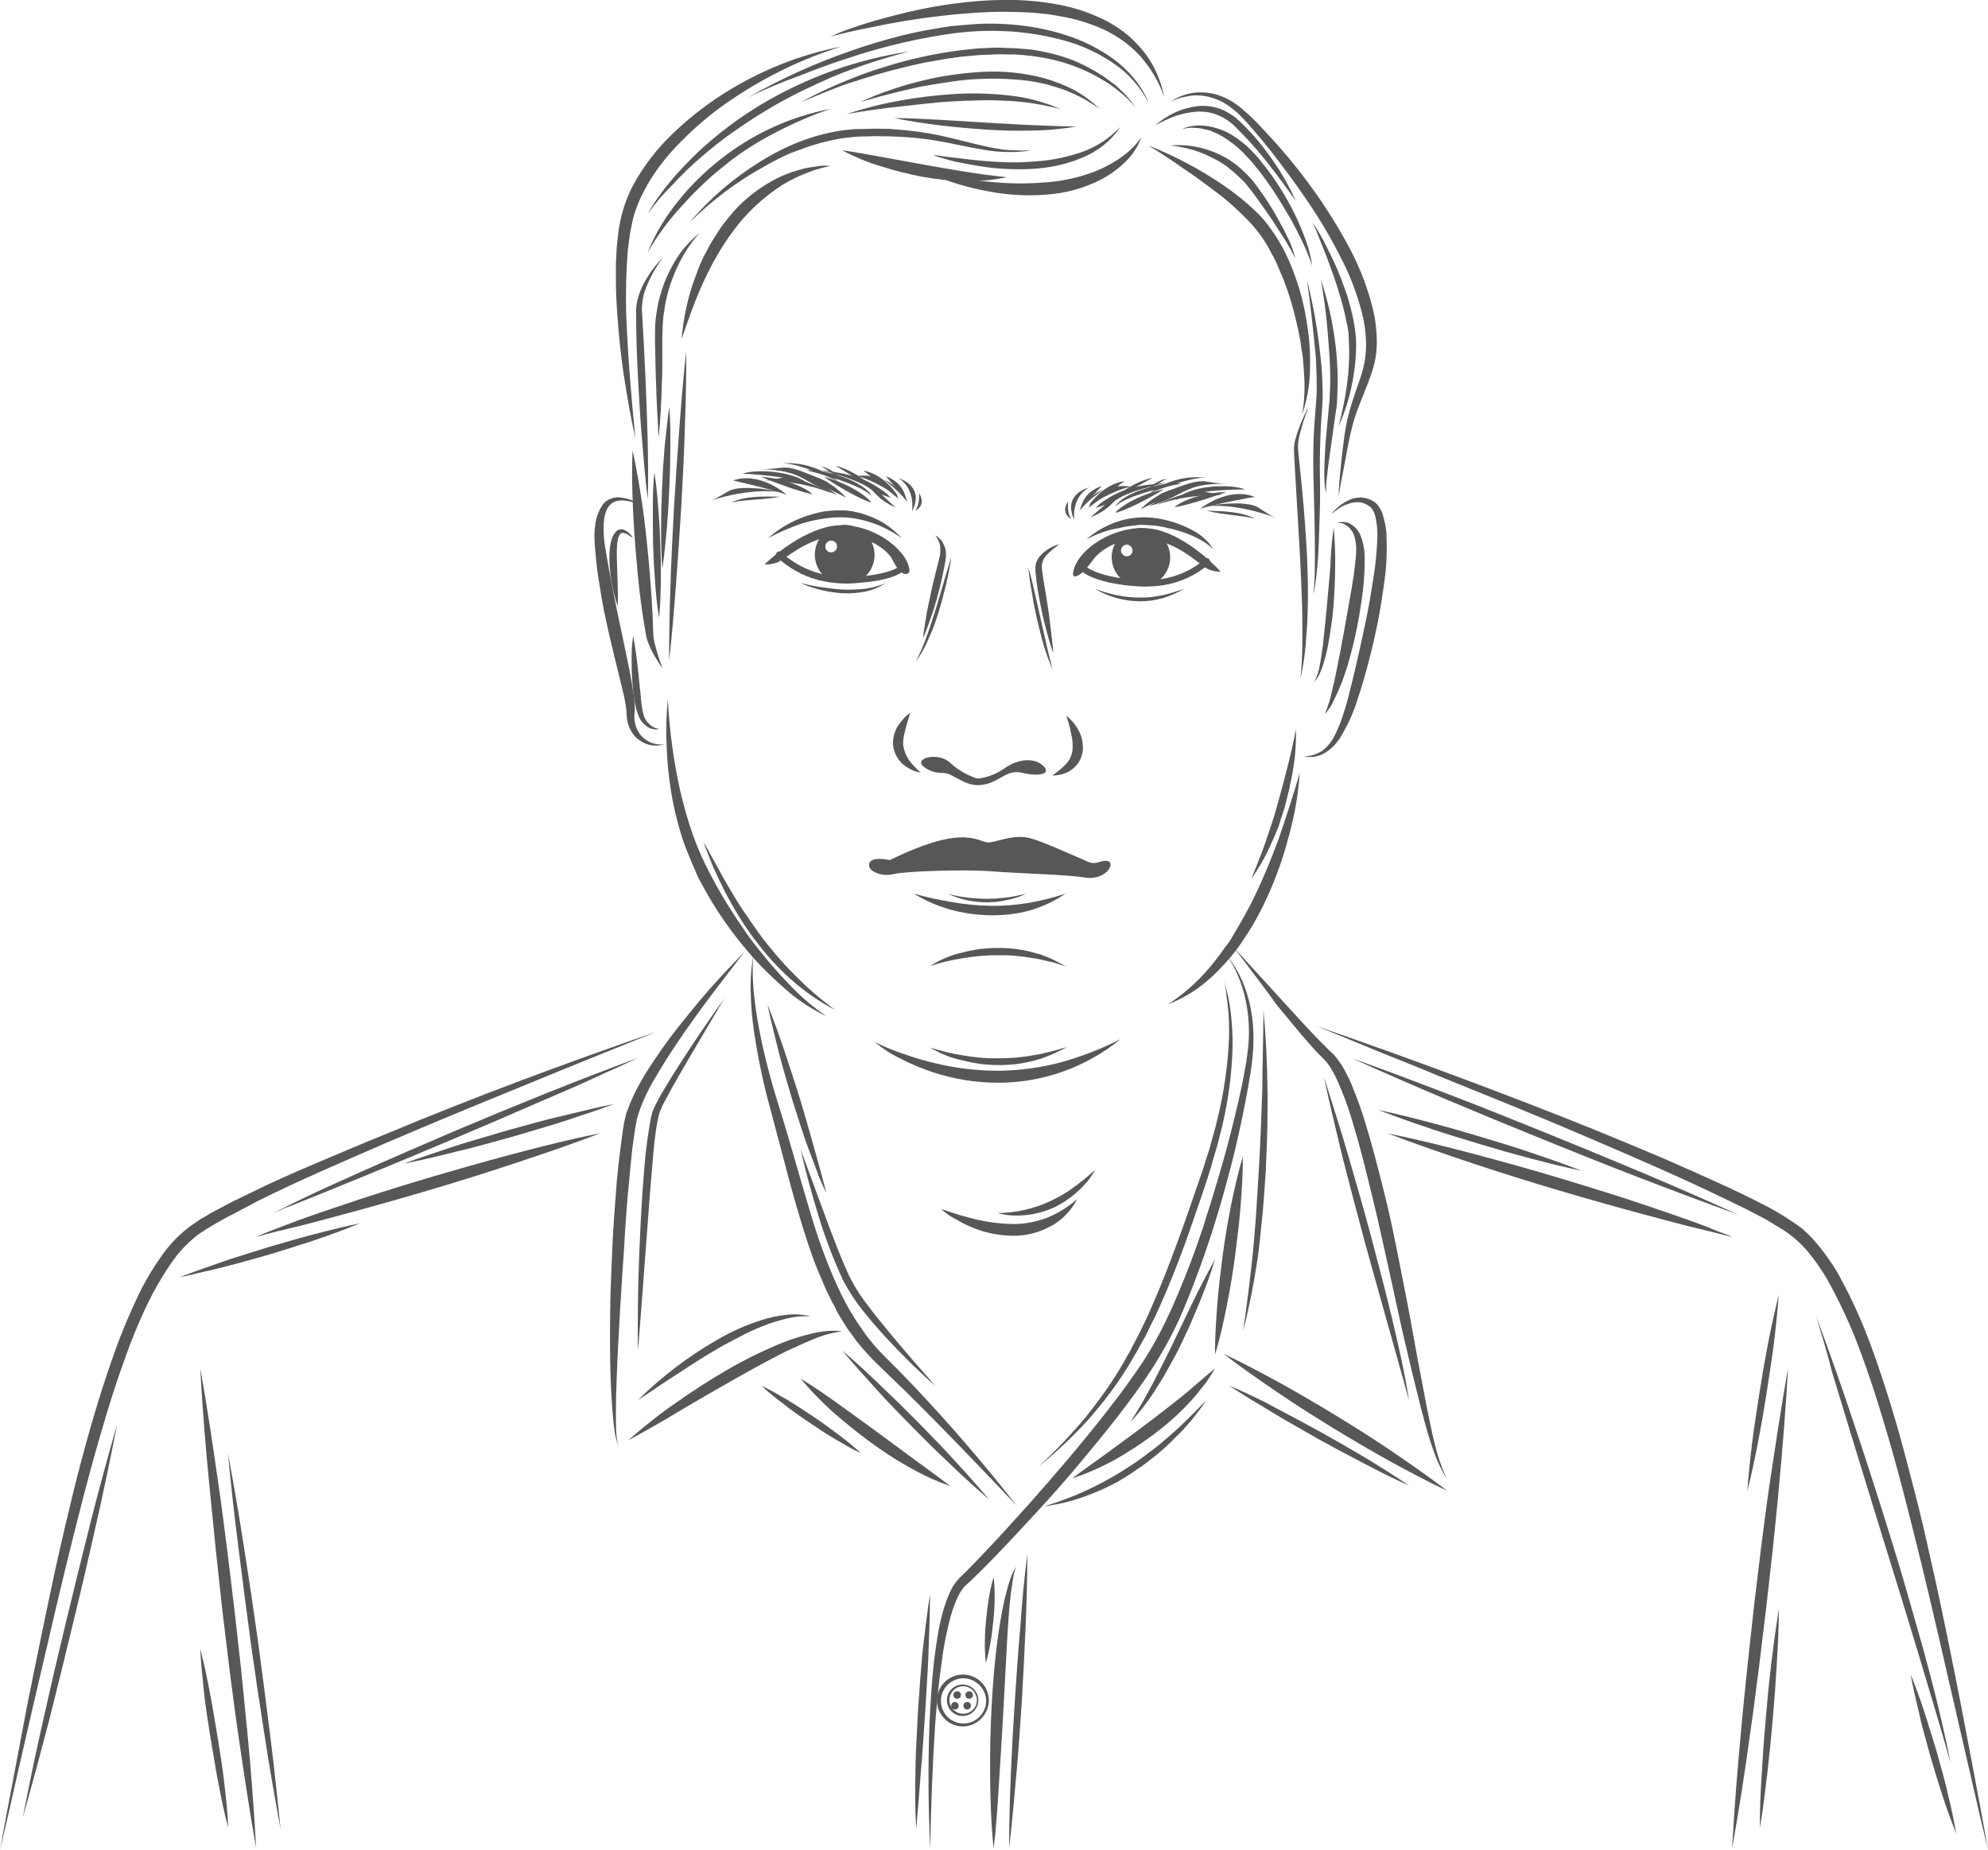 <?xml version="1.0" encoding="utf-8"?>
<!-- Generator: Adobe Illustrator 26.2.0, SVG Export Plug-In . SVG Version: 6.00 Build 0)  -->
<svg version="1.1" id="Layer_1" xmlns="http://www.w3.org/2000/svg" xmlns:xlink="http://www.w3.org/1999/xlink" x="0px" y="0px"
	 viewBox="0 0 796.3 741.3" style="enable-background:new 0 0 796.3 741.3;" xml:space="preserve">
<style type="text/css">
	.st0{fill:#575756;}
</style>
<g>
	<g id="Layer_2_1_">
		<g>
			<path class="st0" d="M302,381.5c-0.4,2.6-0.6,5.2-0.5,7.9c0,2.6,0.2,5.2,0.4,7.9c0.5,5.2,1.3,10.5,2.3,15.6
				c2,10.4,4.7,20.5,7.9,30.6c3.2,10.2,6,20.4,9,30.5c3,10.2,5.8,20.3,9.6,30c3.8,9.8,8,19.3,14,27.7l2.2,3.2c0.8,1.1,1.6,2,2.4,3
				c1.6,2,3.4,3.9,5.2,5.7c1.8,1.8,3.8,3.8,5.6,5.6l5.5,5.7c14.6,15.4,28.5,31.5,41.6,48.3c-14.6-15.4-29.2-30.7-44.3-45.6l-11.4-11
				c-1.9-1.8-3.8-3.9-5.6-5.9c-0.9-1.1-1.7-2-2.6-3.1l-2.4-3.3l-1.2-1.6l-1.1-1.7l-2.1-3.4c-0.7-1.2-1.4-2.3-1.9-3.6
				c-0.6-1.3-1.4-2.3-1.9-3.6c-1.2-2.4-2.4-4.8-3.4-7.4c-0.5-1.3-1.1-2.4-1.6-3.7l-1.5-3.8c-3.7-10.1-6.7-20.4-9.5-30.5l-8.1-30.6
				c-2.9-10.3-5-20.7-6.6-31.3c-0.8-5.3-1.2-10.6-1.3-16C300.5,392.1,301,386.7,302,381.5z"/>
		</g>
		<g>
			<path class="st0" d="M298.1,381.5c-5.4,7-10.9,14.1-16.1,21.1c-5.2,7.1-10.3,14.3-15,21.7c-2.3,3.7-4.6,7.5-6.7,11.3
				c-2,3.8-3.7,7.7-4.9,11.7c-0.5,1.9-0.9,4.1-1.2,6.2c-0.3,2.1-0.6,4.4-0.9,6.5c-0.5,4.4-0.9,8.7-1.3,13.2
				c-0.9,8.8-1.5,17.6-2,26.5c-0.6,8.8-1.2,17.6-1.7,26.5s-1,17.6-1.3,26.5c-0.2,4.5-0.3,8.8-0.3,13.3c0,2.2,0,4.5,0.1,6.6
				c0,2.2,0.3,4.5,0.9,6.6c-0.8-2.1-1.4-4.3-1.6-6.5c-0.2-1.1-0.3-2.2-0.4-3.3s-0.2-2.2-0.3-3.3c-0.4-4.5-0.6-8.9-0.8-13.3
				c-0.3-8.9-0.3-17.7-0.2-26.7c0.1-8.9,0.5-17.7,0.9-26.7c0.4-8.9,1.1-17.7,1.8-26.6c0.4-4.5,0.9-8.8,1.5-13.3
				c0.3-2.2,0.6-4.5,0.9-6.7c0.3-2.3,0.8-4.6,1.4-6.8c1.5-4.4,3.4-8.5,5.7-12.5c2.2-4,4.7-7.7,7.2-11.3c5-7.4,10.7-14.3,16.3-21.1
				C285.7,394.4,291.9,387.8,298.1,381.5z"/>
		</g>
		<g>
			<path class="st0" d="M251.6,577.1c6.1-5.4,12.5-10.5,19.2-15.1c6.6-4.7,13.5-9.1,20.5-13.2c7.1-4.1,14.4-7.7,22-10.8
				c3.9-1.6,7.8-2.7,11.7-3.7c4-0.9,8.2-1.5,12.3-0.9c-4,0.5-7.9,1.6-11.6,3.2c-3.7,1.5-7.4,3.2-11,4.9c-7.2,3.6-14.2,7.5-21.1,11.4
				c-7,4-14,8-20.9,12.1C265.7,569.3,258.7,573.2,251.6,577.1z"/>
		</g>
		<g>
			<path class="st0" d="M372.6,740.6c-0.8-16.6-0.9-33.2-0.3-49.9c0.4-8.3,0.9-16.7,1.8-24.9c0.5-4.2,1.1-8.3,1.8-12.4
				c0.8-4.2,1.8-8.3,3.3-12.3c0.8-2.1,1.6-4.1,2.8-6c0.7-1,1.4-1.9,2.2-2.8l2.2-2.1c2.9-2.9,5.8-5.9,8.6-8.9
				c5.7-6,11.2-12.1,16.8-18.3c11-12.4,21.8-25,31.9-38c5.1-6.5,10-13.2,14.5-20c4.4-6.9,8.2-14.2,11.5-21.6
				c3.3-7.6,6.4-15.2,9.2-23c0.7-1.9,1.4-3.9,2-5.8c0.7-1.9,1.4-3.9,1.9-5.9l1.9-5.9l1.8-5.9c2.4-7.9,4.7-15.9,6.7-23.9
				s4-16.1,5.4-24.2c0.8-4.1,1.3-8.1,1.6-12.2c0.2-4.1,0-8.2-0.6-12.3c-0.6-4.1-1.6-8-3.1-11.9c-0.8-1.9-1.6-3.8-2.6-5.6
				c-1-1.8-2.1-3.6-3.5-5.1c5.6,6.2,9,14.2,10.6,22.4c1.6,8.1,1.3,16.9,0,25.1s-2.9,16.5-4.7,24.5c-1.7,8-3.9,16.2-6.1,24.2
				c-4.5,16.1-9.9,31.9-16.4,47.3c-3.3,7.8-7.3,15.2-11.8,22.3s-9.5,13.8-14.6,20.4c-5.1,6.6-10.5,13-15.8,19.4
				s-10.9,12.6-16.5,18.7c-5.6,6.1-11.3,12.2-17.1,18.2c-2.9,3-5.8,5.9-8.8,8.8l-2.3,2.1c-0.7,0.6-1.2,1.3-1.7,2
				c-1.1,1.6-1.9,3.4-2.6,5.1c-1.5,3.8-2.5,7.8-3.3,11.6c-0.9,4-1.6,8-2.1,12.1c-1.2,8.1-1.9,16.4-2.6,24.7
				C373.5,707.4,372.9,724,372.6,740.6z"/>
		</g>
		<g>
			<path class="st0" d="M494.3,379.7l19.7,21.6c3.3,3.6,6.6,7.2,9.9,10.8l5,5.2l2.5,2.5c0.9,0.9,1.6,1.6,2.7,2.6
				c1.7,1.9,3.3,4.1,4.5,6.4c1.2,2.2,2.3,4.5,3.2,6.8c1.9,4.6,3.6,9.3,5,14c2.9,9.4,5.3,18.9,7.7,28.4s4.3,19.1,6.2,28.7
				c1.9,9.6,3.8,19.2,5.5,28.8s3.6,19.2,5.4,28.8c1,4.7,1.9,9.6,3.1,14.2c1.1,4.7,2.7,9.4,4.7,13.8c-1.3-2.1-2.4-4.3-3.4-6.5
				s-1.8-4.6-2.6-6.9c-1.6-4.7-2.8-9.4-4.1-14.2c-2.4-9.5-4.7-19-6.9-28.5s-4.2-19.1-6.3-28.6c-2.1-9.5-4.2-19.1-6.5-28.5
				s-4.6-18.9-7.4-28.2c-1.4-4.7-2.8-9.2-4.7-13.7c-0.9-2.2-1.8-4.4-2.9-6.5c-1-2-2.2-4-3.7-5.7c-0.7-0.7-1.6-1.7-2.5-2.5l-2.5-2.7
				c-1.6-1.8-3.3-3.7-4.8-5.5c-3.2-3.8-6.3-7.6-9.4-11.3C506.2,395.3,500.2,387.6,494.3,379.7z"/>
		</g>
		<g>
			<path class="st0" d="M490.1,542.4c7.9,3.7,15.7,7.9,23.4,12.1c7.7,4.3,15.2,8.7,22.7,13.3S551,577,558.3,582s14.4,9.9,21.4,15.3
				c-7.9-3.7-15.7-7.9-23.4-12.1c-7.7-4.3-15.2-8.7-22.7-13.3s-14.8-9.2-22.1-14.2S497.1,547.8,490.1,542.4z"/>
		</g>
		<g>
			<path class="st0" d="M497.8,463.4c0.1,6.7-0.4,13.4-0.9,20.1c-0.5,6.7-1.4,13.3-2.2,19.9c-0.9,6.6-2,13.2-3.3,19.7
				s-2.7,13.1-4.7,19.5c-0.1-6.7,0.4-13.4,0.9-20.1c0.5-6.7,1.4-13.3,2.2-19.9c0.9-6.6,2-13.2,3.3-19.7S495.9,469.9,497.8,463.4z"/>
		</g>
		<g>
			<path class="st0" d="M429.5,592.3c4.9-3.7,9.9-7.2,14.7-10.7s9.7-7.1,14.5-10.7s9.5-7.3,14.2-11c4.7-3.8,9.1-7.8,13.8-11.7
				c-0.8,1.4-1.6,2.6-2.4,3.9s-1.7,2.5-2.7,3.7s-1.9,2.4-2.9,3.6s-2,2.2-3.1,3.4c-4.3,4.5-8.9,8.5-13.9,12.2s-10.1,7-15.4,10
				C440.9,587.9,435.3,590.4,429.5,592.3z"/>
		</g>
		<g>
			<path class="st0" d="M320.7,552.3c5.3,3.3,10.4,6.8,15.4,10.4c5,3.6,10,7.2,14.9,10.8l14.8,10.9c4.9,3.6,9.9,7.2,14.9,11
				c-5.9-2-11.5-4.7-17-7.8s-10.6-6.5-15.6-10.2s-9.8-7.6-14.4-11.6C329,561.5,324.6,557.1,320.7,552.3z"/>
		</g>
		<g>
			<path class="st0" d="M263.1,413.3l-27,10.9c-9,3.6-17.9,7.3-26.9,11c-17.9,7.3-35.9,14.7-53.6,22.3
				c-17.7,7.7-35.6,15.3-52.8,23.9l-6.4,3.4c-2.1,1.2-4.3,2.2-6.4,3.4l-3.1,1.7l-3,1.8c-1.1,0.6-1.9,1.3-3,1.9c-0.5,0.3-1,0.7-1.5,1
				l-1.4,1.1c-3.6,3-6.7,6.4-9.3,10.2c-2.7,3.9-5.1,7.9-7.4,12.1c-4.4,8.5-8.1,17.3-11.3,26.4c-3.3,9-6.2,18.2-8.9,27.5
				c-5.5,18.5-10.2,37.3-14.8,56.1c-2.3,9.4-4.5,18.8-6.7,28.3L13,684.6l-6.5,28.3l-3.2,14.2L0,741.3L2.6,727l2.7-14.2l5.4-28.6
				c3.8-19,7.7-38,11.8-57c2.1-9.5,4.3-18.9,6.6-28.3s4.8-18.8,7.5-28.2c2.7-9.3,5.6-18.6,8.9-27.8c3.2-9.2,7.1-18.3,11.4-27
				c2.3-4.4,4.9-8.6,7.8-12.7c2.9-4.2,6.4-7.9,10.3-11l1.6-1.2c0.5-0.4,1.1-0.7,1.6-1.1c1.1-0.7,2-1.5,3.1-2l3.2-1.9l3.2-1.7
				c2.1-1.2,4.3-2.3,6.5-3.4c2.2-1.1,4.4-2.1,6.6-3.2c8.7-4.3,17.6-8.2,26.6-12s17.8-7.6,26.8-11.2C190,439.5,226.4,426,263.1,413.3
				z"/>
		</g>
		<g>
			<path class="st0" d="M102.5,495.7c2.7-1.4,5.5-2.4,8.3-3.5s5.6-2.1,8.4-3.2c5.6-2,11.3-4,17.1-5.9c11.4-3.9,22.9-7.5,34.3-10.9
				s23.1-6.7,34.7-9.8s23.3-6,35.1-8.4c-11.2,4.4-22.6,8.2-34,12s-22.9,7.4-34.4,10.8c-11.5,3.4-23.1,6.7-34.7,9.8
				c-5.8,1.6-11.6,3.1-17.4,4.6l-8.7,2.1l-4.4,1.1C105.4,494.9,103.9,495.2,102.5,495.7z"/>
		</g>
		<g>
			<path class="st0" d="M80.2,548.2c2.9,15.9,5.2,31.9,7.5,47.9c1.2,7.9,2.1,16,3.2,24l2.9,24l2.7,24c0.8,8,1.6,16.1,2.4,24.1
				c1.6,16.1,2.8,32.2,3.7,48.3c-2.8-15.9-5.2-31.9-7.5-47.9c-1.2-7.9-2.1-16-3.2-24l-2.9-24l-2.6-24c-0.8-8-1.6-16.1-2.4-24.1
				C82.4,580.5,81.1,564.4,80.2,548.2z"/>
		</g>
		<g>
			<path class="st0" d="M527.4,411.1c37.1,12.9,74,26.5,110.5,41.2c9.1,3.7,18.2,7.5,27.2,11.3c9,3.9,18,7.9,26.9,12
				c2.2,1.1,4.5,2.1,6.7,3.2l3.3,1.6l3.3,1.7c4.5,2.2,8.8,4.7,13,7.6c1.1,0.7,2.1,1.5,3.1,2.2c0.5,0.4,1.1,0.8,1.5,1.3l1.5,1.4
				l1.4,1.4l1.3,1.5c0.9,1,1.7,1.9,2.4,2.9c3.1,4,5.9,8.1,8.2,12.6c4.7,8.7,8.7,17.8,12.1,27.2c3.4,9.3,6.4,18.7,9.2,28.1
				c2.8,9.4,5.2,19,7.7,28.5s4.7,19.1,6.8,28.7c4.4,19.2,8.2,38.5,12,57.7l5.5,29l2.7,14.4l2.6,14.5l-3.4-14.3l-3.3-14.3l-6.6-28.7
				l-6.6-28.7c-2.2-9.6-4.5-19.1-6.8-28.7c-4.7-19.1-9.4-38.1-15.1-56.8c-2.8-9.4-5.8-18.7-9.2-27.8c-3.3-9.1-7.3-17.9-11.9-26.5
				c-2.2-4.2-4.8-8.2-7.8-12c-2.8-3.7-6.2-7-10.1-9.7c-1.9-1.4-4.1-2.5-6.1-3.8s-4.2-2.4-6.4-3.5l-3.2-1.7l-3.3-1.6
				c-2.1-1.1-4.4-2.1-6.6-3.2c-17.6-8.5-35.7-16.3-53.7-24c-18-7.8-36.2-15.1-54.5-22.5c-9.1-3.8-18.2-7.5-27.3-11.1L527.4,411.1z"
				/>
		</g>
		<g>
			<path class="st0" d="M693.9,495.7c-1.5-0.5-2.9-0.8-4.4-1.2l-4.4-1.1l-8.7-2.1c-5.8-1.5-11.6-3-17.4-4.6
				c-11.6-3.1-23.2-6.4-34.7-9.8s-23-7-34.4-10.8s-22.8-7.7-34-12c11.8,2.4,23.5,5.3,35.1,8.4s23.2,6.3,34.7,9.8s23,7,34.4,10.9
				c5.7,1.9,11.3,3.9,17.1,5.9c2.8,1.1,5.6,2,8.4,3.2C688.4,493.6,691.2,494.2,693.9,495.7z"/>
		</g>
		<g>
			<path class="st0" d="M716.2,548.2c-0.9,16.2-2.2,32.3-3.7,48.3c-0.7,8-1.6,16.1-2.4,24.1l-2.7,24l-2.9,24c-1.1,7.9-2,16-3.2,24
				c-2.2,16-4.6,32-7.5,47.9c0.9-16.2,2.2-32.3,3.7-48.3c0.7-8,1.6-16.1,2.4-24.1l2.6-24l2.9-24c1.1-8,2-16,3.2-24
				C711,580.1,713.4,564.1,716.2,548.2z"/>
		</g>
		<g>
			<path class="st0" d="M398,740.6c-1-9.5-1.3-19-1.4-28.5s0.1-19,0.6-28.5s1.3-19,2.6-28.4c0.7-4.7,1.5-9.4,2.5-14.1
				c0.3-1.2,0.6-2.3,0.9-3.5s0.6-2.3,1-3.5c0.7-2.3,1.6-4.6,2.9-6.6l-0.6,1.6l-0.4,1.7c-0.2,1.2-0.5,2.3-0.6,3.5
				c-0.4,2.3-0.7,4.7-0.9,7c-0.5,4.7-0.8,9.4-1.1,14.1l-1.5,28.2c-0.5,9.4-1.1,18.9-1.7,28.3C399.7,721.4,399.2,731.1,398,740.6z"/>
		</g>
	</g>
	<g id="Layer_3">
		<g>
			<path class="st0" d="M385.4,691.7c-5.7-0.2-10.2-4.9-10.1-10.7c0.2-5.7,4.9-10.2,10.7-10.1c5.6,0.2,10.1,4.7,10.1,10.4
				C396,687.1,391.2,691.8,385.4,691.7z M385.6,672.4c-5,0.2-8.9,4.4-8.7,9.4c0.2,5,4.4,8.9,9.4,8.7c4.8-0.2,8.7-4.2,8.7-9.1
				C394.9,676.4,390.7,672.3,385.6,672.4L385.6,672.4L385.6,672.4z"/>
		</g>
		<g>
			<path class="st0" d="M385.4,687.5c-3.5-0.1-6.2-3-6.1-6.5s3-6.2,6.5-6.1c3.4,0.1,6.1,2.9,6.1,6.3
				C391.8,684.8,388.9,687.6,385.4,687.5z M385.6,675.6c-3,0.1-5.4,2.6-5.3,5.7c0.1,3,2.6,5.4,5.7,5.3c3-0.1,5.3-2.5,5.3-5.5
				C391.2,678,388.7,675.5,385.6,675.6z"/>
		</g>
		<g>
			<circle class="st0" cx="383.4" cy="679.1" r="1.5"/>
		</g>
		<g>
			<circle class="st0" cx="388.2" cy="679.1" r="1.5"/>
		</g>
		<g>
			<circle class="st0" cx="382.5" cy="683.4" r="1.5"/>
		</g>
		<g>
			<circle class="st0" cx="387.4" cy="683.4" r="1.5"/>
		</g>
	</g>
	<g id="Layer_4">
		<g>
			<path class="st0" d="M350.4,417.5c3.9,1.9,7.9,3.6,12,4.9c4.1,1.5,8.1,2.6,12.3,3.6c8.2,2,16.7,3,25.2,3
				c8.4-0.1,16.9-1.2,25.1-3.4c8.2-2.3,16.3-5.4,23.9-9.3c-13.9,11.3-31.2,17.5-49,17.5c-8.9,0-17.7-1.4-26.2-4.2
				c-2.1-0.7-4.2-1.5-6.2-2.3c-2-0.9-4.1-1.7-6-2.8C357.5,422.7,353.8,420.3,350.4,417.5z"/>
		</g>
		<g>
			<path class="st0" d="M256.3,202.3c-1.2-0.6-2.3-1-3.6-1.3c-1.2-0.3-2.4-0.5-3.6-0.5s-2.2,0.2-3.3,0.7c-1,0.5-1.7,1.3-2.3,2.1
				c-1.1,2-1.6,4.3-1.7,6.6c-0.1,2.4,0,4.8,0.3,7.3c0.3,2.4,0.8,4.8,1.2,7.4c0.4,2.5,0.9,4.9,1.4,7.4c1,4.9,1.8,9.9,2.9,14.8
				l3.1,14.7c1,4.9,2.1,9.9,2.8,15c0.5,2.5,0.7,5.1,0.8,7.8l-0.2,1.9c0,0.6,0,1.2,0,1.7c0.1,1.2,0.3,2.2,0.7,3.4
				c0.4,1.1,1,2.1,1.6,3c1.6,1.8,3.6,3.2,5.9,3.7c1.3,0.3,2.5,0.3,3.7,0.2c-2.5,0.8-5.2,0.7-7.7-0.4c-1.3-0.6-2.4-1.3-3.4-2.2
				s-1.8-2.1-2.4-3.3c-0.3-0.6-0.6-1.3-0.8-1.9l-0.3-1l-0.2-1c-0.1-0.7-0.2-1.4-0.2-2l-0.1-1.8c-0.3-2.4-0.7-4.8-1.3-7.2
				c-2.3-9.7-4.9-19.6-7-29.5c-1.1-4.9-1.9-10-2.7-15c-0.4-2.5-0.8-5-1-7.6s-0.6-5-0.7-7.7c-0.2-2.6-0.1-5.2,0.3-7.9
				c0.1-0.7,0.3-1.4,0.4-1.9s0.4-1.4,0.6-1.9c0.5-1.4,1.2-2.6,1.9-3.7c0.9-1.2,2.1-2,3.5-2.5s2.7-0.6,4.1-0.3
				C251.8,199.7,254.3,200.8,256.3,202.3z"/>
		</g>
		<g>
			<path class="st0" d="M533.2,206c1.7-2.2,4-4,6.4-5.3c1.3-0.7,2.7-1.2,4.2-1.3c1.6-0.2,3.1,0,4.6,0.6c0.4,0.1,0.7,0.3,1.1,0.5
				c0.4,0.2,0.7,0.4,1,0.6c0.7,0.5,1.3,1.1,1.7,1.7c0.9,1.3,1.6,2.7,1.9,4.2c0.8,2.8,1.3,5.6,1.3,8.5c0.2,5.6,0,11.1-0.8,16.8
				c-0.7,5.5-1.6,11-2.6,16.4c-1.1,5.4-2.3,10.8-3.7,16.1c-1.4,5.3-2.9,10.7-4.7,15.9c-1.6,5.3-4.1,10.5-7,15.2
				c-1.6,2.4-3.7,4.5-6.2,5.9c-0.3,0.2-0.7,0.4-1,0.5l-1,0.4c-0.7,0.2-1.4,0.4-2.1,0.5c-0.7,0.1-1.4,0.1-2.1,0.1
				c-0.7,0-1.4-0.1-2-0.2c2.7-0.1,5.3-0.9,7.6-2.4c2-1.6,3.7-3.7,4.8-6c2.4-4.7,4-9.9,5.4-15.1c2.7-10.5,5.1-21.2,7.3-31.9
				c1.1-5.3,2-10.7,2.8-16c0.9-5.3,1.4-10.7,1.6-16.1c0.1-2.6-0.1-5.2-0.6-7.8c-0.2-1.2-0.6-2.3-1.2-3.4c-0.3-0.5-0.6-0.9-1-1.3
				c-0.2-0.2-0.5-0.3-0.8-0.5c-0.2-0.2-0.5-0.3-0.8-0.5c-1.1-0.6-2.2-0.9-3.5-0.9s-2.5,0.2-3.8,0.7c-1.3,0.4-2.5,1-3.6,1.7
				C535.4,204.3,534.3,205.1,533.2,206z"/>
		</g>
		<g>
			<path class="st0" d="M267.5,280.1c0.3,6.2,0.9,12.4,1.7,18.4c0.8,6.1,1.9,12.1,3.2,18.1c1.4,5.9,3,11.8,5,17.5s4.5,11.3,7.4,16.7
				c2.8,5.4,5.9,10.7,9.3,15.8c1.6,2.6,3.4,5,5.1,7.6c1.7,2.5,3.7,4.9,5.6,7.3c3.8,4.8,7.9,9.4,12.2,13.8c4.3,4.5,9,8.4,14.1,11.9
				c-5.6-2.7-11-6.1-15.7-10.2s-9.3-8.4-13.5-13.1c-8.4-9.4-15.6-19.7-21.4-30.8c-0.8-1.4-1.5-2.8-2-4.3c-0.6-1.5-1.4-2.8-1.9-4.4
				l-1.8-4.4c-0.6-1.5-1.1-3-1.6-4.5c-1.9-6-3.4-12.1-4.4-18.3s-1.6-12.4-1.8-18.7C266.7,292.5,266.9,286.3,267.5,280.1z"/>
		</g>
		<g>
			<path class="st0" d="M520.6,309.8c-0.3,4.6-0.9,9.2-1.7,13.7c-0.9,4.6-1.9,9-3.2,13.5c-2.4,8.9-5.7,17.6-9.8,26
				c-1.1,2.1-2.1,4.2-3.3,6.2s-2.3,4.1-3.7,6c-2.5,4-5.3,7.7-8.5,11.1c-3.1,3.5-6.6,6.7-10.4,9.5c-3.8,2.7-7.9,4.9-12.2,6.6
				c7.6-4.9,14.2-11.2,19.7-18.5c1.4-1.7,2.6-3.7,4-5.4c1.4-1.7,2.4-3.8,3.6-5.7c2.3-3.9,4.5-7.8,6.5-11.8c4-8.1,7.5-16.5,10.6-25
				C515.2,327.3,518,318.6,520.6,309.8z"/>
		</g>
		<g>
			<path class="st0" d="M457.3,54.8c-1.4,3.7-3.5,7.1-6.3,9.8c-1.4,1.4-2.9,2.7-4.5,3.9c-1.6,1.2-3.3,2.2-5,3.2
				c-7.1,3.7-14.8,5.8-22.7,6.3c-7.8,0.6-15.6,0.1-23.3-1.4c-7.6-1.4-15-3.6-22.2-6.6c7.7,1.1,15.1,2.1,22.7,2.8
				c7.5,0.8,14.9,0.9,22.4,0.3c7.4-0.5,14.6-2.1,21.4-4.9c3.4-1.5,6.6-3.2,9.6-5.4C452.5,60.6,455.2,57.9,457.3,54.8z"/>
		</g>
		<g>
			<path class="st0" d="M332.6,66.5c-2,0.4-4,0.9-5.9,1.5s-3.8,1.4-5.6,2.1c-3.7,1.6-7.2,3.5-10.4,5.8c-6.5,4.6-12.2,10.1-16.9,16.5
				c-2.4,3.2-4.6,6.5-6.6,10c-2,3.4-3.8,7.1-5.5,10.7c-3.4,7.4-6,15-8.7,22.8c0.7-8.2,2.4-16.4,5.2-24.1c0.8-1.9,1.4-4,2.2-5.8
				l1.3-2.9c0.5-1,1-1.8,1.5-2.8c0.9-1.8,2-3.7,3.1-5.4c0.6-0.9,1.2-1.7,1.7-2.6l0.9-1.4l1-1.3c1.3-1.7,2.6-3.3,4-4.9
				c1.4-1.6,2.9-3.1,4.5-4.5c3.1-2.8,6.6-5.3,10.3-7.4c3.7-2.1,7.6-3.7,11.6-4.8c2-0.6,4.1-1,6.1-1.2
				C328.5,66.3,330.5,66.3,332.6,66.5z"/>
		</g>
		<g>
			<path class="st0" d="M253.4,180.5c1.6,7.3,2.8,14.5,3.9,21.9c1.1,7.4,1.8,14.6,2.5,22s1.2,14.7,1.6,22.1l0.2,5.5l0.1,2.7
				c0.1,0.9,0.2,1.7,0.4,2.5c0.9,3.6,1.9,7.1,3.3,10.5c-1.2-1.5-2.1-3-3.1-4.7s-1.8-3.3-2.5-5.1c-0.4-1-0.7-1.8-0.9-2.8l-0.5-2.8
				c-0.3-1.8-0.6-3.7-0.9-5.5c-1.1-7.3-1.9-14.6-2.5-22c-0.7-7.4-1.2-14.7-1.5-22.1C253.2,195.3,253,188,253.4,180.5z"/>
		</g>
		<g>
			<path class="st0" d="M254.5,175.5c-1.9-8.2-3.3-16.7-4.6-25c-1.3-8.3-2.1-16.9-2.7-25.4c-0.3-4.3-0.5-8.5-0.5-12.8v-6.4l0.3-6.4
				c0.2-2.1,0.5-4.3,0.7-6.5s0.8-4.3,1.2-6.4c1.1-4.3,2.6-8.4,4.7-12.4c4.2-7.7,9.5-14.6,15.8-20.6c6.2-6,13-11.3,20.3-16
				c7.3-4.6,14.8-8.5,22.8-11.7c7.9-3.2,16.1-5.6,24.4-7.2c-16.1,5-31.3,12.5-45.2,22.1c-6.9,4.7-13.3,10.2-19.1,16.1
				c-5.8,5.8-10.9,12.4-14.7,19.7c-1.9,3.6-3.4,7.4-4.4,11.2c-0.4,2-0.8,4-1.2,6l-0.8,6.2c-0.7,8.3-0.9,16.8-0.7,25.1
				C251.4,141.7,252.8,158.6,254.5,175.5z"/>
		</g>
		<g>
			<path class="st0" d="M332.6,14.7c2.9-1.4,5.8-2.5,8.8-3.5c3-1.1,6-2,9-2.9c6.1-1.7,12.2-3.3,18.4-4.6c6.2-1.3,12.5-2.2,18.8-2.9
				c6.4-0.7,12.7-0.9,19.1-0.8c6.4,0.2,12.8,0.9,19.1,2.2c6.4,1.4,12.5,3.6,18.2,6.6c2.8,1.6,5.5,3.4,8,5.5c2.4,2.1,4.7,4.5,6.7,7.1
				c3.8,5.1,6.4,11.1,7.6,17.4c-2-5.9-5.2-11.2-9.3-16c-4.1-4.6-9-8.1-14.5-10.8c-5.5-2.5-11.3-4.4-17.4-5.4
				c-6-1.2-12.2-1.7-18.3-1.8c-6.2-0.2-12.4,0-18.6,0.5c-6.2,0.4-12.4,1.2-18.6,2c-6.2,0.9-12.3,1.9-18.5,3.2
				c-3.1,0.6-6.1,1.3-9.2,1.9c-1.6,0.3-3.1,0.7-4.6,1.1S334.1,14.2,332.6,14.7z"/>
		</g>
		<g>
			<path class="st0" d="M460,58.3c5.2,2,10.5,4.5,15.4,7.1c5,2.6,9.9,5.6,14.6,8.8s9.3,6.9,13.4,10.9c1.1,1,2,2.1,3,3.2
				c1,1.1,1.8,2.3,2.7,3.5c1.7,2.3,3.2,4.8,4.7,7.5c2.7,5.1,4.8,10.5,6.5,16s2.8,11.1,3.6,16.8c0.8,5.7,1,11.4,0.8,17.2
				c-0.2,5.7-1.3,11.3-3.1,16.8c0.9-5.5,1.2-11.1,0.7-16.8c0-1.4-0.2-2.8-0.3-4.2s-0.2-2.8-0.5-4.2s-0.4-2.7-0.6-4.2l-0.8-4.1
				c-1.2-5.4-2.5-10.8-4.3-16l-1.4-3.9c-0.5-1.3-1.1-2.5-1.6-3.8s-1.1-2.5-1.6-3.8l-0.9-1.8c-0.3-0.6-0.7-1.2-1-1.8
				c-2.4-4.8-5.6-9.3-9.4-13.2c-3.9-4-7.9-7.7-12.3-11s-8.9-6.7-13.6-9.8C469.5,64.3,464.9,61.3,460,58.3z"/>
		</g>
		<g>
			<path class="st0" d="M468.8,40.8c3.6-2.5,7.8-3.8,12.1-3.8c4.5,0,8.7,1.3,12.5,3.6c1.8,1.2,3.6,2.4,5.2,4l1.3,1.1l1.2,1.1
				l2.2,2.2c1.5,1.6,2.9,3,4.4,4.7c1.5,1.6,2.9,3.1,4.3,4.7c11.3,12.8,21.1,26.8,29.1,42c4,7.7,7,15.8,9,24.2
				c1,4.3,1.4,8.7,1.4,13.1c-0.1,1.1-0.1,2.2-0.2,3.3c-0.1,1.1-0.3,2.2-0.5,3.3s-0.5,2.1-0.8,3.2c-0.3,1.1-0.6,2.1-1,3.1
				c-1.4,4.1-3.1,7.9-4.6,11.9c-1.6,3.9-2.7,7.9-3.6,11.9c-0.9,4.1-1.6,8.2-2.4,12.4c-0.4,2-0.8,4.2-1.2,6.2s-0.8,4.2-1,6.3
				c0-4.3,0.5-8.4,0.9-12.7s0.9-8.4,1.5-12.6c0.6-4.3,1.6-8.4,2.9-12.6c1.3-4.1,2.8-8,4-11.9s1.7-7.9,1.7-11.9
				c-0.1-4.1-0.6-8-1.6-12c-2-8-5-15.7-8.9-23.1c-3.8-7.5-8-14.6-12.7-21.5c-4.7-7-9.7-13.7-14.8-20.3c-2.6-3.3-5.3-6.5-8-9.6
				s-5.5-6.2-8.8-8.5c-3.3-2.4-7.2-3.9-11.2-4.3c-2-0.2-4.2-0.1-6.1,0.4C472.6,39.1,470.6,39.9,468.8,40.8z"/>
		</g>
		<g>
			<path class="st0" d="M535.5,209.5c1.7-0.6,3.7-0.5,5.4,0.4c1.7,1,3.1,2.4,3.9,4.3c1.5,3.5,2,7.2,1.8,10.9c0,3.6-0.2,7.1-0.6,10.7
				c-0.4,3.5-0.9,7-1.5,10.5c-1.2,7-2.8,13.9-4.8,20.6c-1.1,3.4-2.2,6.7-3.7,10s-2.9,6.6-5.3,9.2c1.3-3.2,2.3-6.6,3-10
				c0.9-3.4,1.5-6.8,2.2-10.2c1.4-6.8,2.6-13.7,3.8-20.5c0.3-1.7,0.6-3.4,0.9-5.1c0.3-1.7,0.6-3.4,0.9-5.1c0.3-1.7,0.5-3.4,0.8-5.1
				l0.3-2.5c0.1-0.9,0.2-1.7,0.3-2.5c0.4-3.4,0.6-6.8-0.3-9.9c-0.4-1.6-1.2-2.9-2.4-4c-0.3-0.3-0.6-0.5-1-0.7
				C538.3,209.7,536.9,209.4,535.5,209.5L535.5,209.5z"/>
		</g>
		<g>
			<path class="st0" d="M377,484.4c4.7,1.6,9.4,3.1,14.2,4.2c4.7,1.1,9.4,1.7,14.2,1.8c4.7,0.1,9.3-0.8,13.7-2.4
				c4.6-1.8,8.7-4.4,12.4-7.6c-1.2,2.3-2.7,4.4-4.5,6.2c-0.9,1-1.8,1.8-2.9,2.6c-1.1,0.8-2.1,1.6-3.3,2.1c-4.7,2.6-10,3.9-15.3,3.8
				c-5.2-0.1-10.5-1.1-15.3-3c-2.4-1-4.7-2-6.9-3.4C380.9,487.6,378.9,486.1,377,484.4z"/>
		</g>
		<g>
			<path class="st0" d="M337.2,60.2c5.6,0.8,11.1,1.8,16.6,2.8l16.4,3c5.4,1,10.9,1.9,16.4,2.8c5.5,0.9,11,1.6,16.6,2.2
				c-5.5,1.2-11.2,1.7-17,1.6c-5.6-0.2-11.3-0.8-16.9-1.8c-5.5-1.1-11-2.4-16.5-4.2C347.5,65.1,342.3,62.8,337.2,60.2z"/>
		</g>
	</g>
	<g id="Layer_5">
		<g>
			<path class="st0" d="M274.9,140.7c0,10.4-0.2,20.7-0.6,31.1c-0.1,5.1-0.4,10.4-0.6,15.5l-0.8,15.5l-1,15.5
				c-0.4,5.1-0.7,10.3-1.1,15.5c-0.8,10.4-1.6,20.6-2.8,31c0-10.4,0.2-20.7,0.6-31c0.1-5.1,0.4-10.4,0.6-15.5l0.8-15.5l1-15.5
				c0.4-5.1,0.7-10.4,1.1-15.5C272.9,161.3,273.7,150.9,274.9,140.7z"/>
		</g>
		<g>
			<path class="st0" d="M524.2,163c-1.7,4.2-3.1,8.5-4,13c-0.2,1.1-0.3,2.1-0.3,3.3c0.1,1.1,0.2,2.2,0.3,3.4l0.7,6.8
				c0.5,4.6,0.9,9.1,1.3,13.7c0.4,4.6,0.7,9.1,1,13.7s0.5,9.1,0.6,13.8c0.1,2.3,0.1,4.6,0.1,6.9s0,4.6-0.1,6.9s-0.1,4.6-0.3,6.9
				s-0.3,4.6-0.5,6.9c-0.4,4.6-1.1,9.1-2.1,13.6c1-9.1,0.8-18.2,0.7-27.3c-0.1-4.6-0.3-9.1-0.5-13.7s-0.4-9.1-0.7-13.7l-1.6-27.3
				c-0.1-2.3-0.3-4.6-0.4-6.9c0-1.2-0.1-2.3-0.1-3.5c0.1-1.2,0.2-2.4,0.6-3.6c0.6-2.2,1.4-4.5,2.3-6.6
				C522.1,167.1,523,165.1,524.2,163z"/>
		</g>
		<g>
			<path class="st0" d="M534.2,211.4c0.5,5.2,0.7,10.6,0.6,15.8c0,2.6-0.1,5.2-0.2,7.9c-0.1,2.6-0.3,5.2-0.5,7.9
				c-0.2,2.7-0.5,5.2-0.9,7.9s-0.8,5.2-1.3,7.9c-0.5,2.6-1.2,5.2-2,7.8c-0.4,1.3-1,2.5-1.5,3.7c-0.6,1.3-1.4,2.3-2.3,3.2l0.6-0.8
				l0.4-0.9c0.3-0.6,0.5-1.2,0.7-1.8c0.4-1.3,0.7-2.5,0.9-3.8c0.5-2.5,0.8-5.1,1.2-7.8c0.6-5.2,1.1-10.4,1.6-15.6l1.4-15.7
				C533,221.9,533.5,216.6,534.2,211.4z"/>
		</g>
		<g>
			<path class="st0" d="M253.6,215.6c-0.7-0.4-1.4-0.9-1.9-1.3c-0.6-0.4-1.3-0.6-1.9-0.8c-0.5-0.1-1.1,0.1-1.4,0.5
				c-0.4,0.5-0.6,1.1-0.8,1.6c-0.3,1.5-0.5,2.8-0.5,4.3c-0.1,1.5,0,3,0,4.5c0.1,3,0.2,6.1,0.3,9.2c0.1,3.1,0.2,6.2,0,9.3
				c-1-3-1.7-6-2.3-9.1c-0.6-3.1-0.9-6.2-1-9.3c0-1.6,0-3.2,0.2-4.7c0.1-1.6,0.5-3.3,1.1-4.8c0.4-0.9,0.9-1.6,1.6-2.3
				c0.2-0.2,0.5-0.3,0.7-0.4c0.3-0.1,0.5-0.2,0.8-0.2c0.5-0.1,1.1,0,1.5,0.2C251.6,213,252.7,214.1,253.6,215.6z"/>
		</g>
	</g>
	<g id="Layer_6">
		<g>
			<path class="st0" d="M552.1,444.7c7,1.5,13.9,3.2,20.6,5c3.4,0.9,6.8,1.8,10.3,2.8l10.2,3l10.2,3.1c3.4,1.1,6.8,2.1,10.1,3.3
				c6.7,2.2,13.4,4.6,20.1,7.2c-7-1.5-13.9-3.2-20.6-5c-3.4-0.9-6.8-1.8-10.3-2.8l-10.2-3l-10.2-3.1c-3.4-1.1-6.8-2.1-10.1-3.3
				C565.5,449.7,558.8,447.3,552.1,444.7z"/>
		</g>
		<g>
			<path class="st0" d="M541.6,424c13.1,4.7,26.1,9.6,39.1,14.6c6.5,2.5,12.9,5,19.4,7.6l19.4,7.8l19.3,7.9c6.4,2.7,12.8,5.3,19.2,8
				c12.8,5.4,25.6,11,38.2,16.7c-13.1-4.7-26.1-9.6-39.1-14.6c-6.5-2.5-12.9-5-19.4-7.6l-19.4-7.8l-19.3-7.9
				c-6.4-2.7-12.8-5.3-19.2-8C567,435.3,554.2,429.7,541.6,424z"/>
		</g>
		<g>
			<path class="st0" d="M727.5,527.4c5.4,14.6,10.6,29.3,15.5,44.1c4.9,14.7,9.7,29.6,14.3,44.5c2.3,7.5,4.6,14.9,6.7,22.4l3.2,11.2
				l1.6,5.6l1.6,5.6c4.1,15,7.9,30.1,10.9,45.5l-1.6-5.6l-1.6-5.6l-3.3-11.2l-6.7-22.4l-6.8-22.3l-6.9-22.3l-13.7-44.6l-6.8-22.4
				C732,542.3,729.7,534.8,727.5,527.4z"/>
		</g>
		<g>
			<path class="st0" d="M712.5,644.4c0,7.4-0.3,14.7-0.8,22.1c-0.2,3.7-0.5,7.4-0.7,11l-0.9,11l-1,11c-0.4,3.7-0.8,7.3-1.2,11
				c-0.9,7.3-1.7,14.6-3,21.9c0-7.4,0.3-14.7,0.8-22.1c0.2-3.7,0.5-7.4,0.7-11l0.9-11l1-11c0.4-3.7,0.8-7.3,1.2-11
				C710.4,659,711.4,651.7,712.5,644.4z"/>
		</g>
		<g>
			<path class="st0" d="M712.5,518.7c-0.5,6.6-1.2,13.3-2,19.8c-0.4,3.3-0.9,6.6-1.4,9.9l-1.5,9.8L706,568c-0.6,3.3-1.2,6.5-1.8,9.8
				c-1.3,6.5-2.6,13-4.3,19.5c0.5-6.6,1.2-13.3,2-19.8c0.4-3.3,0.9-6.6,1.4-9.9l1.5-9.8l1.6-9.8c0.6-3.3,1.2-6.5,1.8-9.8
				C709.5,531.6,710.9,525.2,712.5,518.7z"/>
		</g>
		<g>
			<path class="st0" d="M765.3,670.8c2.1,5.1,4,10.4,5.7,15.7c0.9,2.6,1.6,5.3,2.5,7.9l2.4,7.9l2.2,8c0.7,2.7,1.5,5.3,2,8
				c1.4,5.4,2.5,10.9,3.5,16.3c-2.1-5.1-4-10.4-5.7-15.7c-0.9-2.6-1.6-5.3-2.5-7.9l-2.3-7.8l-2.2-8c-0.7-2.7-1.5-5.3-2-8
				C767.6,681.8,766.3,676.4,765.3,670.8z"/>
		</g>
		<g>
			<path class="st0" d="M411.5,622.5c0,9.9-0.3,19.8-0.7,29.6c-0.2,4.9-0.5,9.9-0.7,14.7l-0.8,14.7l-1,14.7
				c-0.4,4.9-0.7,9.9-1.2,14.7c-0.9,9.9-1.7,19.7-2.9,29.5c0-9.9,0.3-19.8,0.7-29.6c0.2-4.9,0.5-9.9,0.7-14.7l0.9-14.7l1-14.7
				c0.4-4.9,0.7-9.9,1.2-14.7C409.3,642.1,410.3,632.3,411.5,622.5z"/>
		</g>
		<g>
			<path class="st0" d="M398,631.8c0.3,2.9,0.5,5.8,0.4,8.7c0,2.9-0.2,5.8-0.5,8.7s-0.6,5.8-1.1,8.6c-0.5,2.9-1.1,5.7-1.9,8.5
				c-0.3-2.9-0.5-5.8-0.4-8.7c0-2.9,0.2-5.8,0.5-8.7s0.6-5.8,1.1-8.6C396.5,637.5,397.2,634.6,398,631.8z"/>
		</g>
		<g>
			<path class="st0" d="M372.5,638.8c0,7.9-0.3,15.7-0.6,23.6c-0.1,3.9-0.4,7.9-0.6,11.7l-0.7,11.7l-0.8,11.7
				c-0.3,3.9-0.5,7.9-0.9,11.7c-0.6,7.9-1.2,15.7-1.9,23.6c-0.5-7.9-0.5-15.7-0.3-23.6c0-4,0.2-7.9,0.4-11.8c0.2-4,0.4-7.9,0.6-11.8
				c0.5-7.9,1.1-15.7,1.8-23.6C370.4,654.2,371.3,646.6,372.5,638.8z"/>
		</g>
		<g>
			<path class="st0" d="M530.3,431.5c3.4,10.7,6.8,21.3,9.9,32c3.1,10.7,6.2,21.4,9.1,32.3c2.9,10.9,5.7,21.6,8.3,32.5
				s5.1,21.8,6.8,32.9c-2.9-10.8-6-21.5-9-32.3l-4.5-16.1l-4.5-16.2l-4.3-16.2c-1.4-5.4-2.8-10.8-4.2-16.2
				C535.3,453.3,532.6,442.5,530.3,431.5z"/>
		</g>
		<g>
			<path class="st0" d="M492.3,555.2c3.2,1.2,6.3,2.7,9.5,4.2s6.2,3,9.2,4.7c3,1.6,6.1,3.2,9.1,4.8l9,4.9l9,5.1
				c3,1.7,5.9,3.5,8.9,5.2c5.9,3.6,11.7,7.2,17.4,11.1c-6.3-2.8-12.4-5.9-18.5-9.1c-3.1-1.6-6.1-3.2-9.1-4.8l-9-4.9l-8.9-5.1
				c-3-1.7-6-3.4-8.9-5.2s-5.9-3.6-8.8-5.3C498.3,559,495.2,557,492.3,555.2z"/>
		</g>
		<g>
			<path class="st0" d="M486.7,504.4c-1.7,5.9-3.9,11.7-6.2,17.4c-1.2,2.9-2.4,5.7-3.6,8.5c-1.2,2.8-2.6,5.6-3.9,8.4
				s-2.8,5.5-4.3,8.2s-3,5.4-4.7,8c-3.2,5.3-6.9,10.3-11.2,14.8c3.3-5.1,6.4-10.5,9.2-15.9s5.6-10.9,8.2-16.4c2.7-5.5,5.3-11,8-16.6
				S483.9,509.8,486.7,504.4z"/>
		</g>
		<g>
			<path class="st0" d="M418.1,603.5c6.3-1.8,12.5-4.2,18.4-7s11.5-6,17-9.7c2.7-1.7,5.3-3.8,7.9-5.7s5.1-4.1,7.6-6.3
				c5-4.3,9.5-9,14.2-13.8c-3.7,5.5-7.9,10.7-12.8,15.3c-2.2,2.4-4.8,4.6-7.4,6.8c-2.6,2-5.2,4.2-8,5.9l-2,1.4
				c-0.7,0.5-1.5,0.9-2.1,1.3l-2.1,1.3c-0.7,0.5-1.5,0.9-2.2,1.2c-2.9,1.6-6,3-9.1,4.2C431.2,601,424.7,602.7,418.1,603.5z"/>
		</g>
		<g>
			<path class="st0" d="M506.1,404.8c1,10.8,1.5,21.5,1.6,32.3c0.1,2.7,0,5.4,0,8s0,5.4-0.1,8c-0.1,5.4-0.4,10.8-0.6,16.2
				c-0.4,5.4-0.7,10.8-1.2,16.2s-1.1,10.8-1.7,16.1c-1.5,10.7-3.5,21.3-6.2,31.8c1.6-10.7,2.9-21.3,4-32c0.4-5.3,1-10.7,1.3-16.1
				c0.3-5.4,0.7-10.7,1-16.1s0.6-10.8,0.8-16.1c0.2-5.3,0.4-10.8,0.6-16.1C505.7,426.3,506,415.5,506.1,404.8z"/>
		</g>
		<g>
			<path class="st0" d="M337.3,541c5.3,4.6,10.5,9.3,15.5,14.2c2.5,2.4,5,4.8,7.6,7.3l7.4,7.4l7.3,7.5c2.4,2.5,4.8,5,7.2,7.7
				c4.7,5.1,9.4,10.3,13.9,15.7c-5.3-4.6-10.5-9.3-15.5-14.1c-2.5-2.4-5-4.8-7.6-7.3l-7.4-7.4l-7.3-7.5c-2.4-2.5-4.8-5-7.2-7.7
				C346.4,551.5,341.8,546.4,337.3,541z"/>
		</g>
		<g>
			<path class="st0" d="M305,555.2c3.7,1.7,7.2,3.8,10.6,5.8c1.7,1,3.4,2.1,5.1,3.2l5,3.3c3.3,2.2,6.6,4.6,9.8,7s6.3,4.9,9.3,7.7
				c-3.7-1.7-7.2-3.8-10.6-5.8s-6.8-4.3-10.1-6.5l-4.9-3.4c-1.6-1.2-3.3-2.3-4.8-3.6C311.1,560.5,308,558,305,555.2z"/>
		</g>
		<g>
			<path class="st0" d="M255.5,561c4.7-4.7,9.7-9,14.9-13c5.2-4,10.8-7.7,16.5-11c5.7-3.4,11.8-6.1,18.1-8.1
				c3.2-1.1,6.5-1.7,9.8-2.1c3.3-0.4,6.7-0.2,9.9,0.6c-3.3-0.2-6.5,0.1-9.7,0.9c-3.2,0.8-6.2,1.7-9.2,2.9s-6,2.5-8.8,4
				s-5.8,3-8.6,4.6c-2.8,1.6-5.6,3.3-8.3,5c-2.7,1.7-5.5,3.5-8.2,5.3C266.4,553.6,261,557.3,255.5,561z"/>
		</g>
		<g>
			<path class="st0" d="M320.7,460.5l9.6,26.1c1.6,4.4,3.2,8.6,4.9,12.9c1.7,4.3,3.4,8.5,5.4,12.6c2.1,4.1,4.6,7.9,7.4,11.4
				c2.7,3.7,5.7,7.2,8.6,10.8c5.9,7.1,12,14.1,18.1,21c-7-6.1-13.6-12.7-19.9-19.5c-3.1-3.4-6.2-7-9.1-10.6c-3-3.7-5.5-7.7-7.8-11.8
				c-3.9-8.4-7.3-17.2-10-26.1C325.2,478.4,322.7,469.5,320.7,460.5z"/>
		</g>
		<g>
			<path class="st0" d="M490.1,392.7c1.5,4.3,2.4,8.7,2.9,13.2s0.8,9,0.7,13.6c-0.2,9-1.3,18.1-3.1,26.9l-0.7,3.3
				c-0.2,1.2-0.5,2.2-0.8,3.3l-1.7,6.6c-0.6,2.1-1.4,4.4-1.9,6.5s-1.4,4.4-2,6.5c-2.8,8.5-5.8,17.1-8.8,25.6
				c-3.1,8.4-6.4,16.9-10.1,25.1c-1,2-1.8,4.2-2.9,6.1l-3,6.1l-3.3,5.9c-0.5,1-1.2,1.9-1.7,2.9l-1.7,2.9
				c-4.7,7.7-10.2,14.9-16.2,21.7c-6.1,6.7-12.7,12.9-19.7,18.6c6.6-6.1,12.8-12.6,18.6-19.5c5.6-7,10.8-14.2,15.3-22l1.6-2.9
				c0.6-1,1.2-1.9,1.6-2.9l3.1-5.9l2.9-6c1-2,1.8-4.1,2.7-6.1c3.6-8.2,6.8-16.6,9.9-25c3.1-8.4,6-17,8.9-25.4
				c0.8-2.1,1.5-4.3,2.1-6.4s1.5-4.3,2-6.4l1.8-6.5c0.3-1.1,0.6-2.1,0.8-3.2l0.8-3.3c2-8.7,3.3-17.5,3.9-26.5
				c0.3-4.5,0.3-8.9,0-13.4c-0.2-2.2-0.4-4.5-0.8-6.7C491.2,397,490.8,394.8,490.1,392.7z"/>
		</g>
		<g>
			<path class="st0" d="M399.7,486c3.7,0,7.3-0.5,10.9-1.3c1.7-0.4,3.5-0.9,5.2-1.5c0.9-0.3,1.7-0.6,2.5-0.9l2.4-1.1
				c0.9-0.3,1.6-0.8,2.4-1.2l1.2-0.6c0.4-0.2,0.8-0.5,1.2-0.7l2.3-1.4c0.8-0.5,1.5-1.1,2.2-1.6l1.2-0.8c0.4-0.3,0.7-0.6,1.1-0.9
				l2.1-1.6c1.5-1.2,2.7-2.4,4.3-3.6c-1,1.6-2,3.1-3.3,4.7c-1.3,1.5-2.5,2.8-4,4.1c-0.7,0.6-1.5,1.3-2.1,1.8L427,481
				c-0.8,0.6-1.6,1.1-2.4,1.5c-0.9,0.4-1.6,1-2.5,1.3c-3.5,1.6-7.3,2.6-11,3S403.3,487.1,399.7,486z"/>
		</g>
		<g>
			<path class="st0" d="M307.4,402.4c2.4,6.1,4.7,12.3,6.8,18.6c2.1,6.3,4.1,12.5,6.1,18.8l2.8,9.5c0.9,3.2,1.8,6.3,2.7,9.5
				c1.8,6.3,3.5,12.7,5.2,19.1l-1.1-2.2l-1-2.2c-0.7-1.6-1.3-3.1-1.8-4.6c-1.2-3.1-2.3-6.2-3.5-9.3s-2.1-6.2-3.2-9.4l-3-9.4
				l-2.8-9.5c-0.9-3.2-1.8-6.3-2.6-9.5C310.4,415.2,308.7,408.8,307.4,402.4z"/>
		</g>
		<g>
			<path class="st0" d="M290.2,399.9l-9.5,16.1c-3.2,5.3-6.3,10.7-9.4,16.1c-1.6,2.7-3,5.4-4.5,8.1c-0.7,1.4-1.5,2.7-2,4.1l-0.5,1.1
				l-0.3,1c-0.2,0.7-0.4,1.4-0.5,2.1c-1.2,5.9-1.7,12.1-2.2,18.3s-1.1,12.3-1.5,18.5l-1.4,18.6l-1.4,18.6
				c-0.5,6.2-0.9,12.4-1.5,18.6c-0.1-12.4,0-24.9,0.5-37.3c0.5-12.4,1.1-24.8,2.2-37.2c0.5-6.2,1.4-12.5,2.5-18.6
				c0.2-0.8,0.4-1.6,0.6-2.4l0.5-1.3l0.5-1.1c0.7-1.5,1.5-2.8,2.2-4.2c1.6-2.7,3.2-5.4,4.8-8C276,420.3,283,410,290.2,399.9z"/>
		</g>
		<g>
			<path class="st0" d="M161.8,466.2c6.9-2.6,13.8-4.8,20.7-7.1c3.5-1.2,7-2.1,10.5-3.2l10.5-3.1l10.6-2.9c3.5-1,7.1-1.9,10.6-2.7
				c7.1-1.7,14.2-3.5,21.3-4.9c-6.8,2.6-13.8,4.8-20.7,7.1c-3.5,1.2-7,2.1-10.5,3.2l-10.5,3.1l-10.6,2.9c-3.5,1-7.1,1.9-10.6,2.7
				C176,463.1,169,464.8,161.8,466.2z"/>
		</g>
		<g>
			<path class="st0" d="M109.1,486.4c2.8-1.7,5.9-3.1,8.8-4.6l9-4.3c6-2.8,12.1-5.5,18.1-8.2s12.1-5.3,18.2-8l18.3-7.9l18.4-7.7
				c6.2-2.5,12.3-5,18.4-7.5c12.3-4.9,24.6-9.7,37.1-14.3c-6,2.9-12.1,5.5-18.1,8.3s-12.1,5.4-18.2,8s-12.2,5.3-18.2,7.9l-18.3,7.8
				l-18.3,7.7l-18.4,7.6l-18.4,7.5l-9.2,3.7l-4.7,1.8C112.1,485,110.5,485.6,109.1,486.4z"/>
		</g>
		<g>
			<path class="st0" d="M72,511.6c3-1,5.9-2.1,8.9-3.2c3-1.1,5.9-2,8.9-3.1s6-1.9,8.9-2.9l9-2.8l9-2.6c3-0.9,6-1.7,9.1-2.5
				c6.1-1.6,12.2-3.1,18.4-4.4c-5.8,2.4-11.7,4.6-17.7,6.6c-3,1.1-6,1.9-8.9,2.9l-9,2.8c-6,1.7-12.1,3.5-18.2,5
				c-3,0.8-6.1,1.6-9.2,2.2C78.2,510.3,75.1,511.2,72,511.6z"/>
		</g>
		<g>
			<path class="st0" d="M91.3,582.2c2.3,12.5,4.5,25,6.4,37.5c1,6.3,1.9,12.5,2.9,18.8l2.7,18.8l2.5,18.9c0.8,6.3,1.6,12.6,2.4,18.9
				c1.6,12.6,2.9,25.2,4.2,37.8c-2.3-12.5-4.5-24.9-6.4-37.5c-1-6.3-1.9-12.5-2.9-18.8l-2.7-18.8l-2.5-18.9
				c-0.8-6.3-1.6-12.6-2.4-18.9C93.9,607.5,92.5,594.9,91.3,582.2z"/>
		</g>
		<g>
			<path class="st0" d="M9.1,728.3c2.6-13.3,5.3-26.5,8.3-39.6c1.5-6.6,3-13.2,4.5-19.8l4.7-19.7l4.8-19.7
				c1.6-6.6,3.3-13.1,4.9-19.7c3.3-13.1,6.9-26.1,10.6-39.1c-2.6,13.3-5.3,26.5-8.3,39.6c-1.5,6.6-3,13.2-4.5,19.8l-4.7,19.7
				l-4.8,19.7c-1.6,6.6-3.3,13.1-4.9,19.7C16.3,702.2,12.8,715.2,9.1,728.3z"/>
		</g>
		<g>
			<path class="st0" d="M80.2,660.7c1.6,5.9,2.8,11.8,3.9,17.7c0.6,3,1.1,5.9,1.6,8.9l1.5,8.9l1.4,8.9c0.4,3,0.9,6,1.2,9
				c0.7,6,1.4,12,1.6,18.1c-1.6-5.9-2.8-11.8-3.9-17.7c-0.6-3-1.1-5.9-1.6-8.9l-1.5-8.9l-1.4-8.9c-0.4-3-0.9-6-1.2-9
				C81.2,672.8,80.5,666.8,80.2,660.7z"/>
		</g>
		<g>
			<path class="st0" d="M253.6,254.8c0.7,3.5,1.2,6.9,1.6,10.4s0.8,6.9,1.1,10.4c0.2,1.7,0.4,3.4,0.5,5.1c0.2,1.6,0.4,3.3,0.8,4.9
				c0.1,0.4,0.2,0.8,0.3,1.2c0.1,0.4,0.3,0.8,0.5,1.1c0.3,0.7,0.8,1.4,1.4,1.9c1.1,1.3,2.6,2,4.3,2.3c-1.8,0.4-3.8-0.1-5.2-1.2
				c-1.6-1.2-2.7-2.7-3.3-4.6c-0.6-1.7-1.1-3.5-1.4-5.2s-0.5-3.5-0.7-5.2c-0.3-3.5-0.5-7-0.5-10.5
				C252.9,261.8,253.1,258.3,253.6,254.8z"/>
		</g>
		<g>
			<path class="st0" d="M281.7,337.5c0.3,0.3,0.6,0.7,0.8,1.1l0.7,1.2l1.3,2.4l2.6,4.7c1.7,3.2,3.5,6.3,5.3,9.4s3.7,6.2,5.7,9.1
				s4,5.9,6.1,8.8s4.4,5.7,6.7,8.4c2.3,2.7,4.7,5.3,7.3,7.9c5,5.1,10.5,9.9,16.3,14.1c-6.5-3.3-12.5-7.6-17.9-12.4
				c-2.7-2.4-5.3-5-7.8-7.8s-4.7-5.6-6.9-8.5c-4.4-5.9-8.1-12.1-11.5-18.6c-1.6-3.2-3.2-6.5-4.7-9.9c-0.7-1.6-1.4-3.4-2-5l-1-2.5
				l-0.5-1.3C282.2,338.3,282,337.9,281.7,337.5z"/>
		</g>
		<g>
			<path class="st0" d="M372.5,419.7c4.5,1.4,9,2.5,13.6,3.2c4.6,0.8,9.1,1.2,13.8,1.1c4.6,0,9.2-0.3,13.8-1.2
				c1.2-0.2,2.3-0.3,3.4-0.6l3.4-0.8c1.2-0.3,2.2-0.6,3.4-0.9s2.2-0.7,3.4-1c-1.1,0.6-2,1.2-3.1,1.6c-1.1,0.6-2.1,1.1-3.2,1.5
				l-3.3,1.3c-0.6,0.2-1.2,0.4-1.7,0.5l-1.7,0.5c-2.3,0.6-4.7,1.1-7,1.4c-1.2,0.2-2.4,0.2-3.6,0.3l-1.8,0.1h-1.8
				c-1.2,0-2.4,0-3.6-0.1s-2.4-0.2-3.6-0.3l-3.5-0.6c-1.2-0.2-2.3-0.5-3.5-0.8C381,424,376.6,422.1,372.5,419.7z"/>
		</g>
		<g>
			<path class="st0" d="M372.5,387c4.1-2.5,8.5-4.4,13.1-5.4c1.2-0.3,2.3-0.6,3.5-0.8l3.5-0.6c1.2-0.1,2.4-0.2,3.6-0.3
				c1.2-0.1,2.4-0.1,3.6-0.1h1.7l1.8,0.1c1.2,0.1,2.4,0.1,3.6,0.3c2.3,0.3,4.7,0.8,7,1.4l1.7,0.5c0.6,0.1,1.2,0.3,1.7,0.5l3.3,1.3
				c1.1,0.5,2.2,1,3.2,1.6c1.1,0.6,2.1,1.1,3.1,1.6c-1.2-0.3-2.3-0.6-3.4-1s-2.2-0.7-3.4-0.9l-3.4-0.8c-1.1-0.3-2.3-0.4-3.4-0.6
				c-4.6-0.8-9.1-1.2-13.8-1.1c-4.6,0-9.2,0.4-13.8,1.2C381.5,384.5,377,385.6,372.5,387z"/>
		</g>
		<g>
			<path class="st0" d="M519.1,292.2c0.1,5.2-0.2,10.5-1.1,15.7c-0.2,1.3-0.4,2.6-0.7,3.9l-0.8,3.9c-0.6,2.5-1.2,5.1-1.9,7.7
				c-0.8,2.5-1.6,5-2.4,7.5l-1.5,3.7l-0.8,1.8l-0.8,1.8c-2.1,4.8-4.7,9.4-7.8,13.7c1.9-4.8,4-9.7,5.6-14.5s3.4-9.8,4.7-14.7
				c1.4-4.9,2.7-10,4-15S518.1,297.3,519.1,292.2z"/>
		</g>
		<g>
			<path class="st0" d="M462.7,50.2c2.4-2,5-3.8,7.9-5.1c2.9-1.4,6.1-2.2,9.3-2.6c3.3-0.3,6.7,0.2,9.8,1.5c1.6,0.7,3,1.6,4.4,2.5
				l1,0.8l0.9,0.8l1.7,1.6c4.6,4.5,8.5,9.3,12.1,14.5c3.6,5.1,6.7,10.7,9.3,16.3c-3.7-5.1-7.3-10.1-11.1-14.9
				c-1-1.3-1.9-2.4-2.9-3.6s-1.9-2.3-3-3.5c-2-2.3-4.2-4.6-6.3-6.7l-1.6-1.6l-0.9-0.8l-0.9-0.7c-1.2-0.9-2.4-1.6-3.7-2.2
				c-1.4-0.6-2.7-1.1-4.1-1.4c-1.5-0.3-2.9-0.4-4.4-0.4c-3,0.1-6,0.7-8.9,1.6C468.3,47.4,465.5,48.7,462.7,50.2z"/>
		</g>
		<g>
			<path class="st0" d="M473.4,51.8c1.6-0.8,3.3-1.3,5-1.4c0.9-0.1,1.7-0.2,2.6-0.1c0.9,0,1.7,0.1,2.6,0.2c3.5,0.6,6.9,1.7,10,3.7
				c3,1.8,5.8,4.1,8.2,6.7l1.8,1.9l1.6,2l1.6,2l1.6,2.1c4.1,5.6,7.7,11.6,10.7,17.9c1.5,3.1,2.8,6.4,4,9.6c1.2,3.3,2,6.7,2.5,10.1
				c-1.1-3.3-2.4-6.4-3.9-9.6c-1.5-3.1-3-6.1-4.7-9.1c-0.4-0.8-0.9-1.5-1.3-2.2c-0.4-0.8-0.9-1.5-1.3-2.2c-0.9-1.5-1.7-2.9-2.7-4.4
				s-1.8-2.9-2.8-4.3l-1.5-2.1l-1.5-2.1l-1.5-2l-1.6-1.9l-1.6-2l-1.7-1.8c-2.2-2.5-4.7-4.7-7.5-6.6l-2.1-1.4l-2.2-1.2
				c-0.8-0.4-1.6-0.6-2.3-1c-0.8-0.4-1.6-0.5-2.4-0.7c-0.9-0.2-1.6-0.4-2.4-0.5c-0.8-0.1-1.6-0.2-2.5-0.2
				C476.8,51.1,475.1,51.3,473.4,51.8z"/>
		</g>
		<g>
			<path class="st0" d="M468.8,58.3c7.7-0.7,15.3,1.1,22,4.8c0.7,0.4,1.4,0.8,2,1.2l1.9,1.4c0.3,0.2,0.7,0.4,1,0.7l0.9,0.8l1.7,1.6
				c1.2,1.1,2.2,2.1,3.2,3.3s1.9,2.4,2.8,3.7s1.7,2.4,2.6,3.7c1.6,2.5,3.3,5,4.7,7.7c1.5,2.6,2.9,5.2,4.2,8c1.4,2.7,2.3,5.5,3.1,8.5
				c-1.3-2.7-2.7-5.3-4.4-7.9c-1.6-2.5-3.2-5-4.8-7.5c-1.6-2.4-3.4-4.9-5.1-7.3l-2.6-3.6c-0.9-1.2-1.8-2.2-2.7-3.4s-1.9-2.1-3-3.1
				l-1.6-1.5l-0.8-0.7L493,68l-1.7-1.4c-0.6-0.4-1.2-0.8-1.8-1.2c-1.2-0.8-2.5-1.5-3.8-2.1C480.5,60.5,474.7,58.9,468.8,58.3z"/>
		</g>
		<g>
			<path class="st0" d="M525.7,89c2,3,3.8,6.1,5.4,9.3c1.6,3.2,3.2,6.4,4.6,9.7c1.4,3.3,2.6,6.7,3.8,10.1c1.1,3.5,2,7,2.7,10.5
				c0.3,1.8,0.6,3.6,0.8,5.4c0.2,1.8,0.2,3.7,0.2,5.4c-0.1,3.6-0.4,7.3-1,10.9c-1.1,7.2-3.1,14.1-6.1,20.6
				c1.9-6.9,3.2-13.9,3.9-20.8c0.3-3.5,0.5-7,0.4-10.6c-0.1-1.7-0.1-3.5-0.2-5.2s-0.4-3.5-0.8-5.1c-0.7-3.5-1.5-6.9-2.5-10.2
				c-1-3.4-2.1-6.8-3.3-10.1s-2.4-6.7-3.8-10C528.5,95.6,527.3,92.3,525.7,89z"/>
		</g>
		<g>
			<path class="st0" d="M529.1,112.1c2.3,6.8,4,13.9,5.1,20.9c1.2,7.2,1.7,14.3,1.6,21.6c0,1.8-0.2,3.6-0.2,5.4
				c0,1.8-0.3,3.7-0.6,5.4l-1.5,10.7c-0.5,3.6-1,7.1-1.5,10.7c-0.2,1.7-0.4,3.6-0.6,5.3c-0.1,0.9-0.2,1.7-0.2,2.7c0,0.5,0,0.9,0,1.4
				s0.1,0.9,0.3,1.3c-0.3-0.4-0.5-0.8-0.6-1.3s-0.2-0.9-0.2-1.4c-0.1-0.9-0.2-1.8-0.2-2.7c-0.1-1.8,0-3.6,0-5.4
				c0.1-3.6,0.3-7.2,0.6-10.8s0.7-7.2,1-10.8l0.5-5.3c0-1.7,0.2-3.5,0.2-5.3c0.1-3.5,0-7.1-0.2-10.7c-0.2-3.6-0.5-7.1-0.8-10.7
				C531.3,126.2,530.3,119.1,529.1,112.1z"/>
		</g>
		<g>
			<path class="st0" d="M523.5,112.1c2.6,10.3,4.4,20.7,5.5,31.3c0.6,5.3,0.8,10.7,0.8,16l-0.2,4l-0.3,3.9c-0.2,2.6-0.3,5.2-0.4,7.9
				c-0.2,5.2-0.3,10.5-0.2,15.8s0.1,10.6-0.1,15.8c-0.2,5.2-0.3,10.6-0.6,15.9c-0.2,2.6-0.4,5.3-0.7,7.9s-0.7,5.2-1.3,7.9
				c0.2-1.3,0.3-2.6,0.4-4s0.1-2.6,0.2-4c0-2.6,0.1-5.2,0.1-7.9c0-5.2-0.1-10.6-0.2-15.8l-0.4-15.8c-0.1-5.3-0.1-10.6,0.1-15.9
				c0.1-2.6,0.3-5.3,0.5-7.9l0.3-4l0.3-3.9c0.3-5.2,0-10.5-0.2-15.7C526.1,133,525,122.5,523.5,112.1z"/>
		</g>
		<g>
			<path class="st0" d="M299.9,38.9c12.8-7.3,26.2-13.4,40-18.2c6.9-2.5,14-4.6,21.1-6.4c3.6-0.9,7.2-1.7,10.8-2.3
				c3.6-0.6,7.3-1.4,11-1.7s7.4-0.7,11-0.8c3.7-0.1,7.4,0,11.1,0.3c7.5,0.6,14.7,1.9,21.8,4.2c7.1,2.2,13.8,5.6,19.8,10
				c5.9,4.5,10.9,10.4,13.6,17.3c-3.3-6.5-8.2-12-14.3-16.1c-6-4-12.6-7.1-19.6-9s-14.2-3.1-21.3-3.6c-3.6-0.2-7.3-0.3-10.9-0.2
				c-3.6,0.1-7.3,0.4-10.9,0.8c-14.4,1.9-28.6,5.2-42.5,9.8c-6.9,2.2-13.8,4.7-20.5,7.4C313.4,32.8,306.5,35.7,299.9,38.9z"/>
		</g>
		<g>
			<path class="st0" d="M259.4,85.7c2.6-4.6,5.7-8.9,9.1-13s7.1-7.9,10.9-11.6c7.8-7.3,16.3-13.7,25.4-19.2
				c9.1-5.4,18.7-10,28.8-13.6c10-3.6,20.3-6.1,30.7-7.7c-10.2,2.6-20.2,5.9-29.9,9.8c-1.3,0.5-2.4,1-3.6,1.6l-3.6,1.6
				c-2.3,1.2-4.7,2.1-7.1,3.4c-4.7,2.3-9.3,4.8-13.8,7.6c-4.5,2.7-8.8,5.6-13.1,8.6c-4.3,3-8.3,6.3-12.3,9.7
				c-4,3.4-7.8,7.1-11.3,10.9C265.9,77.4,262.5,81.4,259.4,85.7z"/>
		</g>
		<g>
			<path class="st0" d="M320.9,40.9c5.2-2.9,10.7-5.5,16.2-7.8s11.1-4.5,17-6.2c11.5-3.7,23.4-6.1,35.4-7.3l2.2-0.2l2.2-0.1l4.6-0.2
				c1.5-0.1,3,0.1,4.6,0.1l2.3,0.1c0.8,0,1.6,0,2.3,0.1l4.6,0.4l1.2,0.1c0.4,0.1,0.8,0.1,1.2,0.2l2.2,0.4c3,0.6,5.9,1.3,8.8,2.2
				c5.8,1.8,11.2,4.6,16.3,7.9c1.3,0.9,2.4,1.8,3.7,2.7c1.3,0.9,2.3,1.9,3.4,3c2.2,2,4.2,4.4,5.8,6.9c-1.8-2.3-4-4.5-6.3-6.3
				c-1.2-1-2.3-1.8-3.5-2.7c-1.2-0.9-2.4-1.6-3.8-2.4c-5-3-10.6-5.4-16.2-7c-5.7-1.6-11.5-2.5-17.4-2.9c-0.8-0.1-1.5-0.1-2.2-0.1
				h-2.4c-1.5,0-2.9-0.1-4.5,0l-4.5,0.2l-2.2,0.1l-2.2,0.2l-4.5,0.4c-1.5,0.2-2.9,0.4-4.4,0.6c-2.9,0.4-5.8,1-8.8,1.5
				c-1.5,0.2-2.9,0.6-4.4,0.9s-2.9,0.6-4.4,1c-2.9,0.8-5.8,1.4-8.6,2.2c-5.7,1.6-11.4,3.4-17.1,5.3
				C332.1,36.2,326.5,38.6,320.9,40.9z"/>
		</g>
		<g>
			<path class="st0" d="M373.3,62.1c1.6,0.1,3.4,0.3,5,0.6l4.9,0.6c3.3,0.4,6.6,0.8,9.9,1.1c3.3,0.3,6.6,0.5,9.9,0.6
				s6.6,0.1,9.9-0.2c3.3-0.2,6.6-0.5,9.8-1.1s6.4-1.4,9.5-2.4c6.3-2,12-5.6,16.6-10.5c-1.8,2.8-4.2,5.3-6.9,7.5
				c-2.7,2.1-5.7,3.8-8.9,5.1c-3.2,1.3-6.5,2.3-9.8,3c-3.4,0.7-6.8,1.1-10.2,1.3c-6.8,0.3-13.6,0-20.3-1.1c-3.3-0.5-6.7-1.2-9.9-1.8
				c-1.6-0.4-3.3-0.8-4.8-1.3l-2.4-0.7l-1.2-0.4C374.2,62.2,373.8,62.2,373.3,62.1z"/>
		</g>
		<g>
			<path class="st0" d="M276.3,89c8-9.5,17.5-17.6,28.1-24.2c10.6-6.6,22.4-11.4,35-12.8c0.8-0.1,1.6-0.1,2.3-0.2
				c0.8-0.1,1.6-0.1,2.3-0.1l4.7-0.1c1.6-0.1,3.1,0,4.7,0s3.1,0,4.7,0.2c6.2,0.4,12.4,1.2,18.5,2.5s12,3,18,4.3
				c1.5,0.3,3,0.7,4.6,0.9l2.2,0.4l2.3,0.2l1.2,0.1h1.2l2.3,0.1c1.6,0,3.1,0,4.7,0c-6.2,0.9-12.4,0.8-18.5-0.2s-12.1-2.4-18.2-3.5
				c-6-1.1-12.1-1.7-18.2-1.9c-1.6-0.1-3-0.1-4.6-0.1s-3-0.1-4.6,0l-4.6,0.1c-1.6,0.1-3,0.2-4.6,0.4c-3,0.3-6,0.9-8.9,1.6
				s-5.9,1.6-8.7,2.6c-1.5,0.5-2.8,1.1-4.3,1.6s-2.8,1.2-4.2,1.8c-2.7,1.3-5.4,2.7-8.1,4.3C294.9,72.9,285.1,80.4,276.3,89L276.3,89
				z"/>
		</g>
		<g>
			<path class="st0" d="M344.6,40.9c3.8-1.8,7.7-3.4,11.6-4.7c4-1.4,7.9-2.6,12.1-3.6c8.1-2.1,16.6-3.3,25-3.8
				c8.5-0.5,17,0.4,25.2,2.6c4.1,1.2,8,2.7,11.8,4.7c3.7,2,7.1,4.6,10.2,7.5c-3.4-2.4-7-4.5-10.8-6.2l-2.9-1.2c-1-0.4-1.9-0.7-2.9-1
				s-1.9-0.6-2.9-0.9s-1.9-0.6-3-0.8c-4-0.9-8.1-1.5-12.2-1.7c-4.1-0.3-8.2-0.4-12.4-0.2c-4.1,0.1-8.2,0.5-12.3,1.1
				c-4.1,0.6-8.2,1.3-12.3,2C360.6,36.5,352.5,38.5,344.6,40.9z"/>
		</g>
		<g>
			<path class="st0" d="M358.1,47.3c6.1,0,12.2,0.4,18.3,0.7l18.2,1.1c3,0.2,6.1,0.4,9.1,0.5l4.6,0.3c1.6,0.1,3,0.1,4.6,0.2
				c6.1,0.3,12.1,0.5,18.3,0.6c-6,1-12.2,1.6-18.3,1.6c-6.1,0.2-12.2,0-18.3-0.4c-6.1-0.4-12.2-1-18.3-1.7
				C370.1,49.4,364.1,48.5,358.1,47.3z"/>
		</g>
		<g>
			<path class="st0" d="M339,45.7c6.9-2.2,14-4.1,21.1-5.3c7.2-1.4,14.4-2.2,21.7-2.7s14.6-0.3,21.9,0.5c7.3,0.7,14.4,2.6,21.1,5.5
				c-7-1.8-14.2-3-21.3-3.3c-3.6-0.2-7.2-0.3-10.8-0.2c-3.6,0.1-7.2,0.2-10.8,0.4c-3.6,0.2-7.2,0.5-10.8,0.9
				c-3.6,0.4-7.2,0.8-10.8,1.2C353.3,43.4,346.1,44.5,339,45.7z"/>
		</g>
		<g>
			<path class="st0" d="M259.4,101.2c3-7.5,7.2-14.4,12.3-20.7c5-6.3,10.9-12,17.3-17c12.8-10,27.7-16.8,43.7-19.9
				c-7.6,2.6-14.8,5.7-21.9,9.4c-3.5,1.8-7,3.8-10.3,5.9c-1.6,1.1-3.3,2.1-4.9,3.3c-1.6,1.2-3.2,2.3-4.7,3.6c-3.1,2.4-6.1,4.9-9,7.7
				c-2.9,2.7-5.6,5.5-8.2,8.4C268.1,87.8,263.4,94.2,259.4,101.2z"/>
		</g>
		<g>
			<path class="st0" d="M280.2,93.3c-4.7,5.3-8.3,11.5-10.8,18.2c-1.3,3.3-2.2,6.7-2.9,10.2c-0.2,1.7-0.6,3.5-0.8,5.2l-0.2,2.6
				l-0.1,1.4v1.4c-0.2,3.5-0.1,7.1-0.1,10.7s0,7.2-0.2,10.8c-0.2,7.2-0.5,14.4-1.3,21.5c-0.4-7.2-0.8-14.3-1-21.5
				c-0.2-3.6-0.2-7.2-0.3-10.8s-0.2-7.2-0.1-10.9v-1.4l0.1-1.4l0.3-2.7c0.1-0.9,0.3-1.8,0.4-2.7l0.5-2.7c0.9-3.6,1.9-7.1,3.5-10.5
				c1.5-3.4,3.3-6.5,5.4-9.5C274.9,98.2,277.4,95.6,280.2,93.3z"/>
		</g>
		<g>
			<path class="st0" d="M265.4,103.3c-2.4,3.3-4.5,6.9-6.1,10.7c-0.8,1.8-1.5,3.8-1.8,5.7s-0.5,4-0.3,5.9l0.7,12.4l0.6,12.4
				l0.5,12.4c0.1,4.2,0.3,8.2,0.4,12.4c0.2,8.2,0.3,16.6,0.1,24.9c-1.1-8.2-1.7-16.5-2.4-24.8c-0.4-4.2-0.6-8.2-0.9-12.4l-0.7-12.4
				c-0.4-8.3-0.7-16.6-0.7-24.9c-0.1-2.1,0.2-4.4,0.8-6.4c0.6-2,1.4-4.1,2.4-5.9C260,109.7,262.4,106.3,265.4,103.3z"/>
		</g>
		<g>
			<path class="st0" d="M268.1,163c0.4,5.4,0.5,10.9,0.4,16.3c0,2.7-0.1,5.4-0.1,8.1l-0.3,8.1l-0.4,8.1c-0.2,2.7-0.4,5.4-0.6,8.1
				c-0.5,5.4-1,10.8-1.8,16.2c-0.4-5.4-0.5-10.9-0.5-16.3c0-2.7,0.1-5.4,0.1-8.1l0.3-8.1l0.4-8.1c0.2-2.7,0.4-5.4,0.6-8.1
				C266.8,173.8,267.3,168.5,268.1,163z"/>
		</g>
		<g>
			<path class="st0" d="M262.1,189.2c0.8,4.8,1.2,9.7,1.6,14.5c0.2,2.4,0.3,4.8,0.5,7.3l0.3,7.3l0.2,7.3c0,2.4,0,4.8,0,7.3
				c-0.1,4.8-0.2,9.8-0.7,14.6c-0.8-4.8-1.3-9.7-1.6-14.5c-0.2-2.4-0.3-4.8-0.5-7.3l-0.3-7.3l-0.1-7.3c0-2.4,0-4.8,0-7.3
				C261.5,199,261.6,194.2,262.1,189.2z"/>
		</g>
	</g>
	<g id="Layer_9">
		<g>
			<path class="st0" d="M429.8,230.1c-0.1,1.3,2.5,2,8.1-5.9c2.1-3,10.1-9.6,22.4-8.2c12.3,1.4,20.9,11.1,24,12.2s4.6,0.8,4.6,0.8
				s-10.8-12.2-23.8-16.3C449.4,207.8,430.4,219.9,429.8,230.1z"/>
		</g>
		<g>
			<path class="st0" d="M364.3,229c0,0.5-2.8,3.6-6.9-4.9c-1.6-3.3-9.6-10.2-21.9-9.5s-21.5,10-24.6,10.9s-4.6,0.6-4.6,0.6
				s11.5-11.5,24.7-14.9C346.9,207.1,364.3,220.2,364.3,229z"/>
		</g>
		<g>
			<path class="st0" d="M391.4,311.9c-4-1.3-7.7-3.4-10.7-6.2c-4.7-4.7-15.5-1.9-10.4,1.7c2.1,1.6,4.7,2.3,7.4,2.3
				c4.1-0.2,8.8,6,16.1,4.7c7.3-1.3,9.2-6.4,16-4.7c6.8,1.6,12.2,0.2,7.3-3.5c-3.1-2.3-8.8-2.5-14.7,1.6
				C396.5,311.9,391.4,311.9,391.4,311.9z"/>
		</g>
		<g>
			<path class="st0" d="M356.4,344.6c0,0-8.5-2-8.3,2.1c0.1,2.8,5.8,4.6,9.8,3.5s28.2-2,39.4-1.1s29.1,1.2,37.6,2.5s12.9-7,7.7-6.7
				c-2.6,0.2-3.9,1.6-6.7,0.4c-7.4-3.2-17.8-7.9-22.6-9.3c-6.6-2-12.5,0.9-16.9,1.5S387.8,329.2,356.4,344.6z"/>
		</g>
		<g>
			<path class="st0" d="M349.1,217.1c-1.6-3.2-4.4-5.5-7.8-6.4l0,0c-1-0.3-1.9-0.4-2.9-0.4c-0.4,0-0.9,0-1.3,0.1l0,0
				c-3.7,0.4-7.1,2.5-9,5.7c-3.1,5.1-1.9,11.7,2.8,15.5c2.8,0.6,5.6,0.8,8.4,0.8c2.1,0,4.1-0.1,5.8-0.3
				C350,228.9,351.7,222.5,349.1,217.1L349.1,217.1z M332.9,221.3c-1.4,0-2.3-1.1-2.3-2.4s1.1-2.3,2.4-2.3s2.3,1.1,2.3,2.4l0,0
				C335.3,220.2,334.2,221.3,332.9,221.3L332.9,221.3L332.9,221.3z"/>
		</g>
		<g>
			<path class="st0" d="M467.3,217.7c-1.7-3.3-4.9-5.5-8.5-6c-0.4,0-0.8-0.1-1.1-0.1c-6.5-0.4-12,4.6-12.4,11
				c-0.2,4.1,1.7,8,5.1,10.4c1.6,0.2,3.4,0.4,5.3,0.5c2.4,0.2,4.8,0.1,7.3-0.1C468.4,230.2,470.3,223.2,467.3,217.7z M453.2,221.9
				c-0.8,1.1-2.2,1.3-3.2,0.5c-1.1-0.8-1.3-2.2-0.5-3.2c0.8-1.1,2.2-1.3,3.2-0.5l0,0C453.7,219.5,454,220.9,453.2,221.9L453.2,221.9
				z"/>
		</g>
		<g>
			<path class="st0" d="M430.3,208.3c0,0-1.3-9.1,6-13C436.3,195.3,425.4,197.7,430.3,208.3z"/>
		</g>
		<g>
			<path class="st0" d="M483.3,204.6c6.6,0.2,13.7,0.3,19.4,3.2C496.5,206.3,489.7,206.3,483.3,204.6z"/>
		</g>
		<g>
			<path class="st0" d="M436.3,202.2c-0.6,0.8,9.6-6,16.8-7.2C452.5,195.2,443.7,192.2,436.3,202.2z"/>
		</g>
		<g>
			<path class="st0" d="M440.6,201.8c8.8-6.4,15-7.3,26.8-8.4c0,0-17.2,3.4-21.5,7.9c-2.5,2.6-5.6,4.7-9.1,5.9c0,0,4.7-4,5.8-4.9
				l-3.8,1.2L440.6,201.8z"/>
		</g>
		<g>
			<path class="st0" d="M433.6,203.5c-0.3,0.6,3-5.6,8.4-7.3C441.6,196.3,434.3,201.7,433.6,203.5z"/>
		</g>
		<g>
			<path class="st0" d="M446.7,203c3.1-5.8,19.6-10.3,26.7-9.3C473.3,193.7,451.6,197.8,446.7,203z"/>
		</g>
		<g>
			<path class="st0" d="M447,205.4c-1.1,0.3,5.5-6.3,19.2-9.4C466.2,196,454.6,203.3,447,205.4z"/>
		</g>
		<g>
			<path class="st0" d="M456.9,204c0,0,9.2-10.1,20.5-8.4C477.5,195.5,463.1,200.8,456.9,204z"/>
		</g>
		<g>
			<path class="st0" d="M463.9,202.1c-2.9,1.1,12.6-6.5,18.7-5.1c6.1,1.4,7.8,1.3,7.8,1.3S475.4,197.8,463.9,202.1z"/>
		</g>
		<g>
			<path class="st0" d="M460.7,197.4c-0.9,0.6,15-6.3,22.3-6C475.1,190.5,467.1,192.6,460.7,197.4z"/>
		</g>
		<g>
			<path class="st0" d="M465.1,197.8c19.6-7.9,14.8-4.1,26.9-4c-18.7-0.2-16.4,4.6-31.7,9c0,0,5.4-3.3,6.7-4.2l-3.9,0.6L465.1,197.8
				z"/>
		</g>
		<g>
			<path class="st0" d="M457.8,198c-0.4,0.7,4-5.5,9.7-6.2C467,191.9,458.9,196.4,457.8,198z"/>
		</g>
		<g>
			<path class="st0" d="M470.9,200.5c4.7-6,21.4-6.9,27.9-4.4C498.8,196.1,476.6,195.9,470.9,200.5z"/>
		</g>
		<g>
			<path class="st0" d="M470.7,203.2c-1.1,0.2,6.6-5.7,20.6-6.1C491.3,197.1,478.8,201.7,470.7,203.2z"/>
		</g>
		<g>
			<path class="st0" d="M480.8,203.8c0,0,11-9,21.8-4.7C502.6,199,487.6,201.7,480.8,203.8z"/>
		</g>
		<g>
			<path class="st0" d="M484.7,202.7c-3.1,0.2,14.2-2.8,19.4,0.7s6.8,4,6.8,4S497.1,202,484.7,202.7z"/>
		</g>
		<g>
			<path class="st0" d="M432.4,204.6c0.9-1.7,1.2-7.2,8.9-9.9L432.4,204.6z"/>
		</g>
		<g>
			<path class="st0" d="M436,203.4c0.4-1.2,5.3-9.2,14.5-10.7L436,203.4z"/>
		</g>
		<g>
			<path class="st0" d="M444.9,200.7c1-0.7,7.6-7.3,16.8-9.3L444.9,200.7z"/>
		</g>
		<g>
			<path class="st0" d="M427.9,200.8c0,0-0.8,4.5,1.3,7.2C429.1,207.9,424.5,205.8,427.9,200.8z"/>
		</g>
		<g>
			<path class="st0" d="M365.3,204.9c0,0,1.6-9.1-5.4-13.3C359.9,191.6,370.7,194.5,365.3,204.9z"/>
		</g>
		<g>
			<path class="st0" d="M312.5,199c-6.6-0.1-13.7-0.4-19.6,2.3C299.3,200,306.1,200.3,312.5,199z"/>
		</g>
		<g>
			<path class="st0" d="M359.6,198.6c0.6,0.8-9.3-6.4-16.5-7.9C343.7,190.9,352.7,188.3,359.6,198.6z"/>
		</g>
		<g>
			<path class="st0" d="M355.3,197.9c-8.6-6.8-14.7-7.9-26.5-9.6c0,0,17,4.1,21.1,8.7c2.4,2.7,5.4,4.9,8.8,6.3c0,0-4.6-4.2-5.6-5.2
				l3.7,1.4L355.3,197.9z"/>
		</g>
		<g>
			<path class="st0" d="M362.2,199.9c0.3,0.7-2.8-5.7-8.1-7.7C354.6,192.4,361.6,198.2,362.2,199.9z"/>
		</g>
		<g>
			<path class="st0" d="M349.2,198.8c-2.9-6-19.2-11.1-26.2-10.4C323,188.4,344.5,193.6,349.2,198.8z"/>
		</g>
		<g>
			<path class="st0" d="M348.8,201.3c1.1,0.4-5.2-6.5-18.8-10.3C330,191.1,341.3,198.8,348.8,201.3z"/>
		</g>
		<g>
			<path class="st0" d="M338.9,199.4c0,0-8.8-10.5-20.2-9.3C318.7,190.1,332.8,196,338.9,199.4z"/>
		</g>
		<g>
			<path class="st0" d="M332,197.3c2.9,1.2-12.3-7-18.4-5.9s-7.9,1-7.9,1S320.8,192.5,332,197.3z"/>
		</g>
		<g>
			<path class="st0" d="M335.5,192.6c0.9,0.7-14.7-7-22.1-7C321.3,185.1,329.2,187.7,335.5,192.6z"/>
		</g>
		<g>
			<path class="st0" d="M331,193c-19.2-8.7-14.6-4.7-26.8-5.1c18.7,0.7,16.2,5.2,31.2,10.4c0,0-5.2-3.6-6.5-4.5l3.9,0.7L331,193z"/>
		</g>
		<g>
			<path class="st0" d="M338.3,193.5c0.4,0.7-3.8-5.7-9.4-6.6C329.4,187,337.3,191.7,338.3,193.5z"/>
		</g>
		<g>
			<path class="st0" d="M325.1,195.3c-4.4-6.2-21.1-7.8-27.7-5.5C297.4,189.8,319.6,190.5,325.1,195.3z"/>
		</g>
		<g>
			<path class="st0" d="M325.2,198c1.1,0.3-6.3-5.9-20.4-7C304.9,191.1,317.2,196.2,325.2,198z"/>
		</g>
		<g>
			<path class="st0" d="M315.1,198.2c0,0-10.6-9.5-21.5-5.7C293.5,192.5,308.4,195.8,315.1,198.2z"/>
		</g>
		<g>
			<path class="st0" d="M311.2,197c3.1,0.3-14.1-3.4-19.4-0.2c-5.3,3.2-7,3.7-7,3.7S298.8,195.7,311.2,197z"/>
		</g>
		<g>
			<path class="st0" d="M363.4,201.1c-0.8-1.7-0.9-7.3-8.5-10.3L363.4,201.1z"/>
		</g>
		<g>
			<path class="st0" d="M359.9,199.8c-0.3-1.2-4.9-9.4-14.1-11.3L359.9,199.8z"/>
		</g>
		<g>
			<path class="st0" d="M351.1,196.6c-1-0.8-7.3-7.7-16.4-10L351.1,196.6z"/>
		</g>
		<g>
			<path class="st0" d="M368.1,197.5c0,0,0.6,4.5-1.6,7.2C366.5,204.6,371.3,202.7,368.1,197.5z"/>
		</g>
	</g>
	<g id="Layer_8">
		<g>
			<path class="st0" d="M459,235c-1.1,0-2.2,0-3.4-0.1c-2-0.1-3.9-0.3-5.4-0.5c-9.4-1.2-14.1-3.5-16.1-4.9c-0.5-0.3-0.9-0.7-1.2-1
				c-0.5-0.5-0.5-1.3,0-1.8s1.3-0.5,1.8,0c0.2,0.2,0.5,0.5,0.7,0.6c0,0,0.1,0,0.1,0.1c1.8,1.2,6.1,3.3,15.1,4.5
				c1.4,0.2,3.3,0.4,5.2,0.5c2.6,0.2,4.9,0.2,7.1-0.1c6.5-0.6,12.7-2.9,17.9-6.8c0.5-0.5,1.1-0.9,1.7-1.5c0.5-0.5,1.3-0.5,1.8,0
				s0.5,1.3,0,1.8c-0.6,0.6-1.3,1.2-1.9,1.7c-5.6,4.2-12.2,6.7-19.2,7.3C461.8,234.9,460.5,235,459,235z"/>
		</g>
		<g>
			<path class="st0" d="M339.2,233.8c-3.2,0-6.1-0.3-8.7-0.8c-6.5-1.2-12.5-4.1-17.5-8.2l-0.1-0.1c-0.2-0.2-0.5-0.5-0.7-0.7
				c-0.3-0.3-0.6-0.6-1-0.9c-0.5-0.5-0.5-1.3,0-1.8s1.3-0.5,1.8,0c0.3,0.3,0.6,0.6,0.9,0.8c0.3,0.2,0.5,0.5,0.8,0.7
				c4.7,3.8,10.3,6.4,16.4,7.6c2.5,0.5,5.1,0.8,8.2,0.8c2.1,0,4-0.1,5.7-0.3c9.2-0.8,13.2-2.7,14.5-3.5c0.3-0.2,0.5-0.3,0.7-0.4
				c0.2-0.2,0.5-0.3,0.8-0.5c0.6-0.4,1.4-0.2,1.7,0.4c0.4,0.6,0.2,1.4-0.4,1.7c-0.2,0.1-0.4,0.3-0.7,0.4c-0.2,0.2-0.5,0.3-0.7,0.5
				c-1.4,0.9-5.8,3.1-15.5,3.9C343.4,233.6,341.4,233.8,339.2,233.8z"/>
		</g>
		<g>
			<path class="st0" d="M364.6,285.6c-0.7,2.4-1.5,4.7-2,6.9c-0.3,1.1-0.5,2.1-0.7,3.2c-0.1,1-0.2,2-0.1,3c0.3,2,1.1,4,2.2,5.7
				c1.4,1.9,3,3.6,4.8,5.1c-1.3-0.2-2.5-0.5-3.7-1.1s-2.3-1.3-3.3-2.1c-2.1-1.8-3.6-4.4-4-7.2c-0.2-1.4-0.1-2.8,0.2-4.2
				c0.3-1.3,0.8-2.5,1.4-3.7C360.8,289.1,362.5,287,364.6,285.6z"/>
		</g>
		<g>
			<path class="st0" d="M427.1,286.8c2.1,1.6,3.9,3.7,5,6c1.4,2.5,1.8,5.3,1.6,8.1c-0.2,1.5-0.7,2.9-1.5,4.3c-0.8,1.3-1.8,2.3-3,3.2
				c-2.2,1.6-4.9,2.3-7.7,2.3c2-1.4,3.9-2.9,5.6-4.7c0.7-0.8,1.3-1.6,1.7-2.6c0.4-0.9,0.7-1.9,0.8-2.9c0.2-2.2,0-4.5-0.6-6.6
				C428.7,291.7,428,289.3,427.1,286.8z"/>
		</g>
		<g>
			<path class="st0" d="M366,358c5,1.5,10.1,2.5,15.2,3.4c5,0.9,10.2,1.4,15.3,1.5c5.1,0.1,10.2-0.3,15.2-1.1
				c5.1-0.9,10.2-2.1,15.1-3.8c-4.4,3.1-9.3,5.3-14.4,6.8c-5.2,1.4-10.6,2-16,1.9c-5.3-0.1-10.7-0.9-15.9-2.3
				C375.4,362.9,370.5,360.8,366,358z"/>
		</g>
		<g>
			<path class="st0" d="M435.2,216.1c3.5-3.1,7.7-5.5,12.1-7c4.6-1.6,9.3-2.1,14.2-1.7c4.7,0.5,9.3,1.8,13.7,3.8
				c2.1,1,4.3,2.1,6.1,3.6c1,0.8,1.8,1.6,2.6,2.4c0.4,0.5,0.8,0.9,1.1,1.4c0.4,0.5,0.6,1,1,1.5c-3.3-3.3-7.5-5.2-11.6-6.7
				c-2.1-0.7-4.3-1.4-6.5-1.8c-0.6-0.1-1.1-0.3-1.6-0.4l-1.6-0.3c-1.1-0.2-2.2-0.4-3.3-0.4c-1.1-0.1-2.2-0.1-3.3-0.2s-2.2,0-3.3,0.2
				c-2.2,0.2-4.5,0.5-6.6,1.1C443.6,212.3,439.3,213.9,435.2,216.1z"/>
		</g>
		<g>
			<path class="st0" d="M307.7,215.6c3.7-3.3,7.9-5.9,12.5-7.8c2.3-1,4.7-1.7,7.1-2.3c1.3-0.3,2.4-0.6,3.7-0.7l1.8-0.2l1.8-0.1
				c1.3-0.1,2.5,0,3.8,0c0.6,0,1.3,0.1,1.9,0.2s1.3,0.1,1.8,0.3l1.8,0.4c0.6,0.1,1.3,0.3,1.8,0.5c1.2,0.4,2.4,0.8,3.6,1.3
				c2.3,1,4.5,2.1,6.5,3.6s3.9,3.1,5.4,4.9c-1.9-1.5-4-2.7-6.2-3.8c-2.1-1.1-4.3-2-6.6-2.7c-2.2-0.7-4.6-1.3-6.9-1.6
				c-0.6-0.1-1.2-0.1-1.7-0.2c-0.6-0.1-1.2-0.1-1.7-0.1c-1.2,0-2.3-0.1-3.5,0c-4.7,0.3-9.4,1.2-13.9,2.6
				C316.4,211.4,311.9,213.3,307.7,215.6z"/>
		</g>
		<g>
			<path class="st0" d="M374.6,214.5c1.7,0.9,3,2.4,3.7,4.3c0.4,1,0.6,1.9,0.6,2.9c0.1,1,0,1.9-0.2,2.9c-0.6,3.6-1.4,7.1-2.2,10.6
				c-0.9,3.5-1.8,6.9-3,10.4s-2.3,6.8-3.8,10.2c0.4-3.6,1-7.2,1.6-10.7c0.7-3.5,1.5-7,2.2-10.5l2.6-10.4c0.1-0.4,0.2-0.9,0.3-1.3
				s0.2-0.8,0.2-1.2c0.1-0.8,0.1-1.6,0-2.4C376.5,217.5,375.7,215.9,374.6,214.5z"/>
		</g>
		<g>
			<path class="st0" d="M424.4,218c-1.6,1.2-3.2,2.4-4.6,3.8c-1.4,1.2-2.2,2.8-2.5,4.6c0,0.9,0,1.7,0.2,2.7l0.4,2.9
				c0.3,1.9,0.7,3.9,1,5.9c0.6,4,1.3,7.9,1.7,11.8c0.5,4,1,7.9,1.3,12c-1.4-3.8-2.4-7.7-3.4-11.6s-1.8-7.9-2.5-11.8
				c-0.4-1.9-0.6-4-0.9-6c-0.1-1-0.2-2-0.3-3c-0.1-1.1-0.1-2.2,0.1-3.3c0.3-1.2,0.8-2.2,1.6-3.1c0.7-0.9,1.5-1.6,2.4-2.2
				C420.5,219.4,422.3,218.6,424.4,218z"/>
		</g>
	</g>
	<g id="Layer_12">
		<g>
			<path class="st0" d="M438.7,235.9c1.5,0.6,2.9,1.1,4.4,1.5c0.8,0.2,1.5,0.4,2.2,0.6l2.2,0.5c3,0.6,6,0.9,9,0.9c1.6,0,3,0,4.6-0.2
				c1.5-0.2,3-0.4,4.5-0.7c3-0.7,5.9-1.6,8.8-2.7c-2.6,1.6-5.5,2.9-8.5,3.8c-1.6,0.4-3.1,0.8-4.7,1c-1.6,0.2-3.1,0.3-4.7,0.3
				c-3.1,0-6.3-0.5-9.3-1.3C444.2,238.7,441.3,237.6,438.7,235.9z"/>
		</g>
		<g>
			<path class="st0" d="M320.7,233.6c2.9,0.7,5.7,1.3,8.6,1.7s5.7,0.8,8.6,0.9s5.8,0,8.6-0.3c2.9-0.4,5.7-1.2,8.3-2.3
				c-2.5,1.6-5.2,2.8-8.2,3.4c-2.9,0.6-5.9,0.8-8.9,0.7c-3-0.2-5.9-0.6-8.8-1.3C326.2,235.7,323.3,234.8,320.7,233.6z"/>
		</g>
		<g>
			<path class="st0" d="M411.9,227.5c1.1,3.3,1.8,6.8,2.6,10.1l2.3,10.2l2.3,10.2c0.8,3.4,1.6,6.8,2.5,10.1
				c-1.5-3.2-2.6-6.5-3.6-9.8c-1-3.4-1.8-6.7-2.6-10.2s-1.5-6.8-2-10.3c-0.3-1.7-0.6-3.4-0.9-5.1L411.9,227.5z"/>
		</g>
		<g>
			<path class="st0" d="M381.1,223c-0.5,3.7-1.3,7.4-2.1,11c-0.9,3.6-1.8,7.2-2.9,10.8c-1.1,3.6-2.3,7.1-3.9,10.5
				c-1.4,3.5-3.2,6.8-5.4,9.8c1.7-3.3,3.2-6.7,4.4-10.2c1.3-3.5,2.4-7,3.5-10.5s2.1-7.1,3.2-10.7C378.9,230.1,380.1,226.5,381.1,223
				z"/>
		</g>
		<g>
			<path class="st0" d="M379.7,358.1c2.5,0.7,5.1,1.2,7.8,1.5c2.6,0.3,5.1,0.5,7.8,0.5c2.6,0,5.1-0.2,7.8-0.5
				c2.6-0.3,5.1-0.9,7.8-1.5c-2.4,1.2-4.9,2-7.6,2.5c-1.3,0.3-2.6,0.5-4,0.7c-0.7,0.1-1.4,0.1-2,0.1c-0.7,0.1-1.4,0.1-2,0.1
				c-2.7,0-5.3-0.3-7.9-0.8C384.6,360.1,382.1,359.2,379.7,358.1z"/>
		</g>
	</g>
</g>
</svg>
